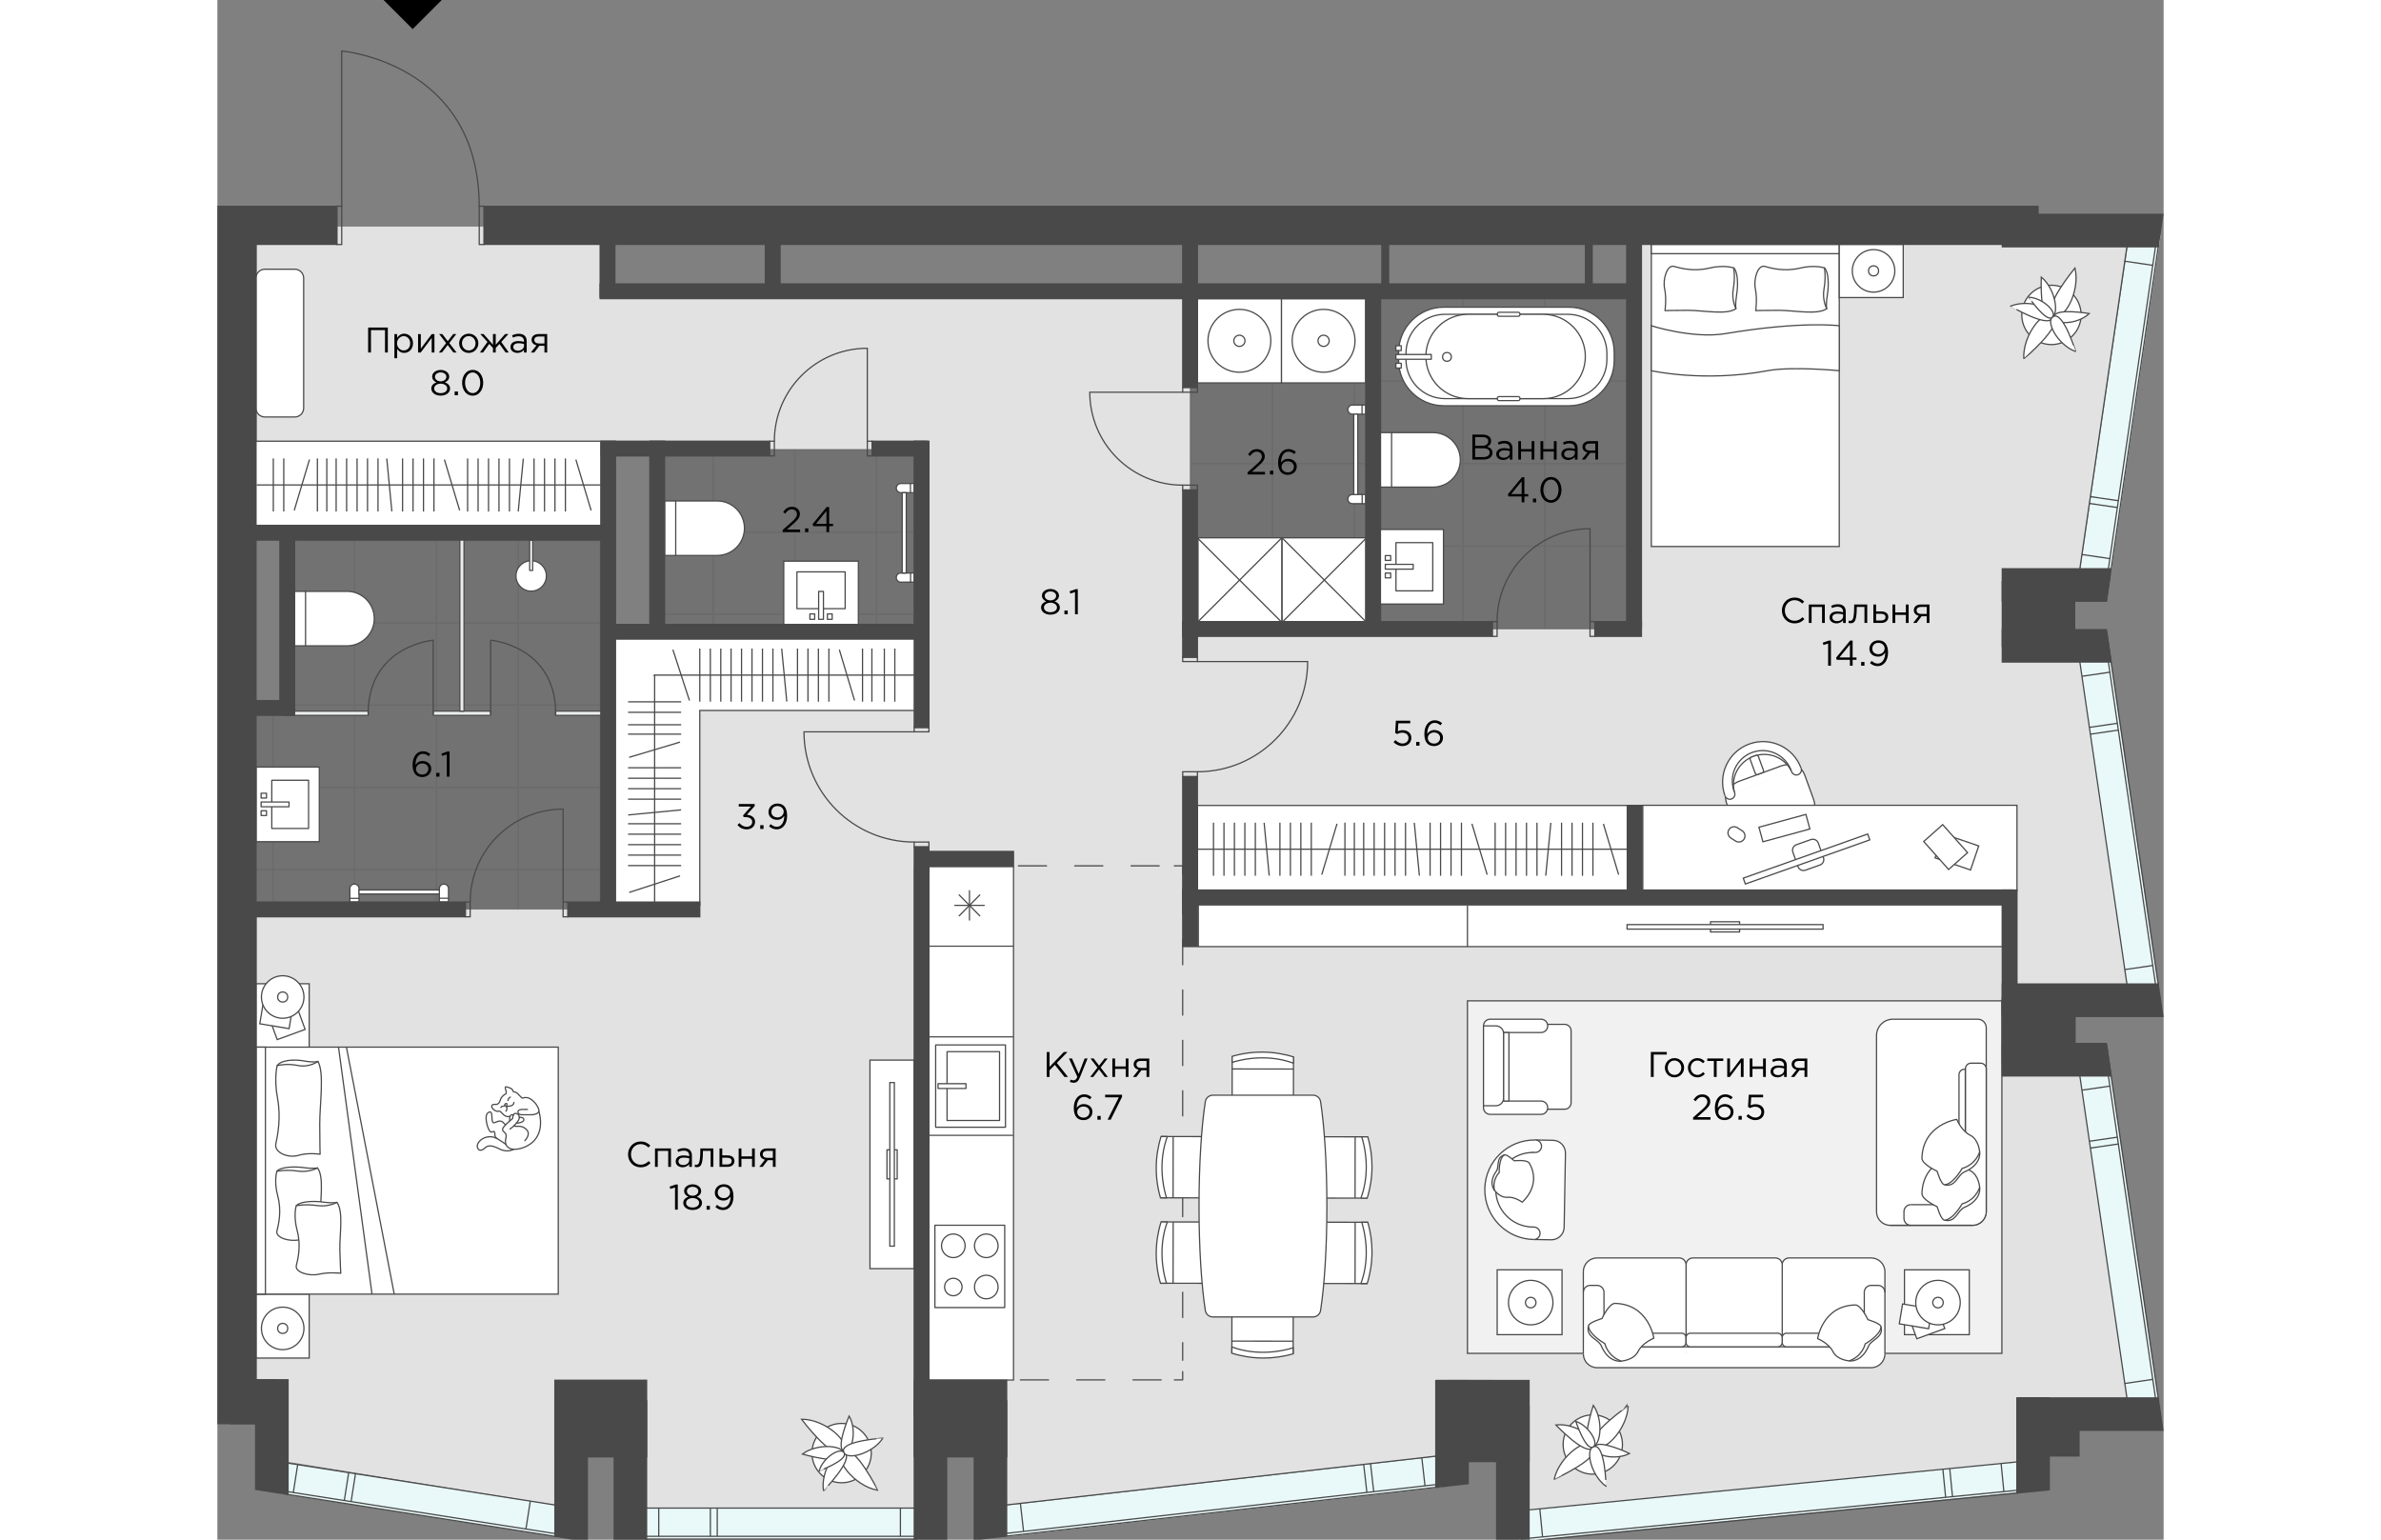 <?xml version="1.0" encoding="utf-8"?>
<!-- Generator: Adobe Illustrator 27.1.1, SVG Export Plug-In . SVG Version: 6.00 Build 0)  -->
<svg version="1.1" xmlns="http://www.w3.org/2000/svg" xmlns:xlink="http://www.w3.org/1999/xlink" x="0px" y="0px"
	 viewBox="0 0 393.204 311.067" style="enable-background:new 0 0 393.204 311.067;" xml:space="preserve" width="883" height="571">
<rect x="0" y="0" width="393.204" height="311.067" fill="#808080" stroke="none"/>
<style type="text/css">
	.st0{opacity:0.26;fill:#494949;enable-background:new    ;}
	.st1{fill:#E2E2E2;}
	.st2{opacity:0.17;}
	.st3{fill:none;stroke:#494949;stroke-width:0.25;stroke-miterlimit:10;}
	.st4{fill:#F1F1F1;stroke:#494949;stroke-width:0.25;stroke-miterlimit:10;}
	.st5{fill:#FFFFFF;}
	.st6{fill:#FFFFFF;stroke:#494949;stroke-width:0.25;stroke-miterlimit:10;}
	.st7{fill:#FFFFFF;stroke:#494949;stroke-width:0.25;stroke-linecap:round;stroke-linejoin:round;}
	.st8{fill:none;stroke:#494949;stroke-width:0.25;stroke-linecap:round;stroke-linejoin:round;}
	.st9{fill:#ECEEEE;stroke:#494949;stroke-width:0.25;stroke-linecap:round;stroke-linejoin:round;}
	
		.st10{fill:none;stroke:#494949;stroke-width:0.25;stroke-linecap:round;stroke-linejoin:round;stroke-dasharray:0,0,5.09,5.09;}
	
		.st11{fill:none;stroke:#494949;stroke-width:0.25;stroke-linecap:round;stroke-linejoin:round;stroke-dasharray:0,0,5.69,5.69;}
	.st12{fill:#E9F8F8;}
	.st13{fill:#494949;}
</style>
<g id="заливки">
	<rect x="196.474" y="59.105" class="st0" width="90.07" height="68.025"/>
	<polygon class="st0" points="57.199,183.734 78.818,183.734 78.948,107.919 14.069,107.919 
		14.069,143.679 7.796,143.679 7.796,183.734 	"/>
	<rect x="88.489" y="90.739" class="st0" width="53.781" height="36.98"/>
	<polygon class="st1" points="385.9,199.559 376.261,133.749 375.437,127.078 375.437,121.588 
		376.309,114.819 385.795,49.499 385.985,49.099 286.544,49.099 286.544,127.129 
		196.474,127.129 196.474,59.105 78.818,59.105 78.818,45.779 7.937,45.779 
		7.937,107.919 78.948,107.919 78.948,90.739 142.269,90.739 142.269,127.719 
		78.818,127.719 78.818,183.734 7.937,183.734 7.937,278.769 8.429,278.769 
		14.258,278.769 14.328,295.359 68.426,304.096 69.109,304.009 69.109,279.661 
		85.68,279.661 85.68,304.687 142.689,304.687 142.689,281.495 158.457,281.495 
		158.457,304.158 246.499,294.16 246.499,279.184 264.029,279.184 264.029,305.141 
		363.699,295.379 363.699,282.697 385.829,282.697 376.261,217.434 375.719,214.699 
		374.247,214.699 374.247,199.559 	"/>
	<g class="st2">
		<g>
			<rect x="235.109" y="60.313" class="st3" width="16.531" height="16.658"/>
			<rect x="251.64" y="60.313" class="st3" width="16.531" height="16.658"/>
			<rect x="268.171" y="60.313" class="st3" width="16.531" height="16.658"/>
		</g>
		<g>
			<rect x="235.109" y="76.983" class="st3" width="16.531" height="16.658"/>
			<rect x="251.64" y="76.983" class="st3" width="16.531" height="16.658"/>
			<rect x="268.171" y="76.983" class="st3" width="16.531" height="16.658"/>
		</g>
		<g>
			<rect x="235.109" y="93.654" class="st3" width="16.531" height="16.658"/>
			<rect x="251.64" y="93.654" class="st3" width="16.531" height="16.658"/>
			<rect x="268.171" y="93.654" class="st3" width="16.531" height="16.658"/>
		</g>
		<g>
			<rect x="235.109" y="110.324" class="st3" width="16.531" height="16.658"/>
			<rect x="251.64" y="110.324" class="st3" width="16.531" height="16.658"/>
			<rect x="268.171" y="110.324" class="st3" width="16.531" height="16.658"/>
		</g>
	</g>
	<g class="st2">
		<g>
			<rect x="196.607" y="60.313" class="st3" width="16.531" height="16.658"/>
			<rect x="213.138" y="60.313" class="st3" width="16.531" height="16.658"/>
			<rect x="229.669" y="60.313" class="st3" width="2.354" height="16.658"/>
		</g>
		<g>
			<rect x="196.607" y="76.983" class="st3" width="16.531" height="16.658"/>
			<rect x="213.138" y="76.983" class="st3" width="16.531" height="16.658"/>
			<rect x="229.669" y="76.983" class="st3" width="2.354" height="16.658"/>
		</g>
		<g>
			<rect x="196.607" y="93.654" class="st3" width="16.531" height="16.658"/>
			<rect x="213.138" y="93.654" class="st3" width="16.531" height="16.658"/>
			<rect x="229.669" y="93.654" class="st3" width="2.354" height="16.658"/>
		</g>
		<g>
			<rect x="196.607" y="110.324" class="st3" width="16.531" height="15.269"/>
			<rect x="213.138" y="110.324" class="st3" width="16.531" height="15.269"/>
			<rect x="229.669" y="110.324" class="st3" width="2.354" height="15.269"/>
		</g>
	</g>
	<g class="st2">
		<g>
			<rect x="27.742" y="109.204" class="st3" width="16.531" height="16.619"/>
			<rect x="15.53" y="109.204" class="st3" width="12.23" height="16.619"/>
			<rect x="44.273" y="109.204" class="st3" width="16.531" height="16.619"/>
			<rect x="60.804" y="109.204" class="st3" width="16.531" height="16.619"/>
		</g>
		<g>
			<rect x="27.742" y="125.835" class="st3" width="16.531" height="16.619"/>
			<rect x="15.53" y="125.835" class="st3" width="12.23" height="16.619"/>
			<rect x="44.273" y="125.835" class="st3" width="16.531" height="16.619"/>
			<rect x="60.804" y="125.835" class="st3" width="16.531" height="16.619"/>
		</g>
		<g>
			<rect x="27.742" y="142.466" class="st3" width="16.531" height="16.619"/>
			<rect x="11.229" y="142.466" class="st3" width="16.531" height="16.619"/>
			<rect x="7.796" y="142.466" class="st3" width="3.45" height="16.619"/>
			<rect x="44.273" y="142.466" class="st3" width="16.531" height="16.619"/>
			<rect x="60.804" y="142.466" class="st3" width="16.531" height="16.619"/>
		</g>
		<g>
			<rect x="27.742" y="159.096" class="st3" width="16.531" height="16.619"/>
			<rect x="11.229" y="159.096" class="st3" width="16.531" height="16.619"/>
			<rect x="7.796" y="159.096" class="st3" width="3.45" height="16.619"/>
			<rect x="44.273" y="159.096" class="st3" width="16.531" height="16.619"/>
			<rect x="60.804" y="159.096" class="st3" width="16.531" height="16.619"/>
		</g>
		<g>
			<rect x="27.742" y="175.662" class="st3" width="16.531" height="8.014"/>
			<rect x="11.229" y="175.662" class="st3" width="16.531" height="8.014"/>
			<rect x="7.796" y="175.662" class="st3" width="3.45" height="8.014"/>
			<rect x="44.273" y="175.662" class="st3" width="16.531" height="8.014"/>
			<rect x="60.804" y="175.662" class="st3" width="16.531" height="8.014"/>
		</g>
	</g>
	<g class="st2">
		<g>
			<rect x="116.646" y="90.885" class="st3" width="16.531" height="16.619"/>
			<rect x="100.132" y="90.885" class="st3" width="16.531" height="16.619"/>
			<rect x="90.149" y="90.885" class="st3" width="10.001" height="16.619"/>
			<rect x="133.177" y="90.885" class="st3" width="7.605" height="16.619"/>
		</g>
		<g>
			<rect x="116.646" y="107.516" class="st3" width="16.531" height="16.619"/>
			<rect x="100.132" y="107.516" class="st3" width="16.531" height="16.619"/>
			<rect x="90.149" y="107.516" class="st3" width="10.001" height="16.619"/>
			<rect x="133.177" y="107.516" class="st3" width="7.605" height="16.619"/>
		</g>
		<g>
			<rect x="116.646" y="124.037" class="st3" width="16.531" height="2.116"/>
			<rect x="100.132" y="124.037" class="st3" width="16.531" height="2.116"/>
			<rect x="90.149" y="124.037" class="st3" width="10.001" height="2.116"/>
			<rect x="133.177" y="124.037" class="st3" width="7.605" height="2.116"/>
		</g>
	</g>
</g>
<g id="мебель">
	<rect x="252.553" y="202.207" class="st4" width="107.973" height="71.22"/>
	<rect x="80.192" y="128.866" class="st5" width="17.269" height="54.109"/>
	<rect x="89.723" y="129.031" class="st5" width="51.059" height="14.508"/>
	<g>
		<path class="st6" d="M319.85,155.236c0.376,0.396,0.679,0.88,0.874,1.431l1.747,4.791
			c0.766,2.097-0.235,4.388-2.244,5.121l-8.508,3.105
			c-2.003,0.732-4.247-0.376-5.013-2.473l-1.747-4.791
			c-0.195-0.538-0.276-1.089-0.255-1.626"/>
		<path class="st6" d="M304.596,160.807c-1.546-4.24,0.638-8.938,4.879-10.483
			c4.24-1.546,8.938,0.638,10.483,4.879"/>
		<path class="st6" d="M319.964,155.203c0.195,0.531-0.081,1.116-0.612,1.31
			s-1.116-0.081-1.31-0.612l-0.087-0.228c-1.163-3.179-4.677-4.818-7.862-3.656
			c-3.185,1.163-4.818,4.677-3.656,7.862l0.087,0.228
			c0.195,0.531-0.081,1.116-0.612,1.31c-0.531,0.195-1.116-0.081-1.31-0.612"/>
		<path class="st3" d="M306.457,159.934c-0.719-2.99,0.961-6.061,3.918-7.137
			s6.169,0.202,7.573,2.876"/>
		<path class="st6" d="M306.128,158.63c0.363-0.329,0.793-0.598,1.277-0.773l8.508-3.105
			c0.491-0.181,0.988-0.249,1.478-0.235"/>
		<path class="st6" d="M309.91,152.963l0.941-0.343c0.199-0.073,0.419,0.03,0.491,0.229
			l1.016,2.784c0.073,0.199-0.03,0.419-0.229,0.491l-0.941,0.343
			c-0.199,0.073-0.419-0.03-0.491-0.229l-1.016-2.784
			C309.609,153.256,309.711,153.036,309.91,152.963z"/>
	</g>
	<rect x="287.979" y="162.697" class="st6" width="75.599" height="17.228"/>
	<g>
		<path class="st3" d="M319.338,175.091l-1.038-2.926c-0.217-0.612,0.103-1.284,0.715-1.501
			l2.926-1.038c0.612-0.217,1.284,0.103,1.501,0.715l1.038,2.926
			c0.217,0.612-0.103,1.284-0.715,1.501l-2.926,1.038
			C320.227,176.023,319.555,175.703,319.338,175.091z"/>
		
			<rect x="307.917" y="172.907" transform="matrix(0.942 -0.334 0.334 0.942 -39.53 117.381)" class="st6" width="26.685" height="1.257"/>
	</g>
	
		<rect x="311.598" y="165.793" transform="matrix(0.965 -0.263 0.263 0.965 -32.851 89.084)" class="st6" width="9.831" height="3.051"/>
	<path class="st6" d="M305.385,167.606l0.007-0.011c0.365-0.569,1.121-0.734,1.69-0.37
		l0.979,0.627c0.569,0.365,0.734,1.121,0.37,1.69l-0.007,0.011
		c-0.365,0.569-1.121,0.734-1.69,0.37l-0.979-0.627
		C305.186,168.931,305.021,168.174,305.385,167.606z"/>
	<g>
		
			<rect x="348.637" y="168.407" transform="matrix(0.323 -0.947 0.947 0.323 74.937 449.084)" class="st3" width="5.127" height="7.567"/>
		
			<rect x="346.545" y="167.319" transform="matrix(0.747 -0.665 0.665 0.747 -25.402 275.48)" class="st6" width="5.127" height="7.567"/>
	</g>
	<g>
		<rect x="7.809" y="154.98" class="st7" width="12.781" height="15.073"/>
		<rect x="10.994" y="157.641" class="st7" width="7.432" height="9.744"/>
		<rect x="8.837" y="162.029" class="st7" width="5.638" height="0.968"/>
		<rect x="8.837" y="163.797" class="st7" width="1.089" height="0.968"/>
		<rect x="8.837" y="160.262" class="st7" width="1.089" height="0.968"/>
	</g>
	<g>
		<rect x="114.427" y="113.374" class="st7" width="15.073" height="12.781"/>
		<rect x="117.088" y="115.538" class="st7" width="9.744" height="7.432"/>
		<rect x="121.477" y="119.49" class="st7" width="0.968" height="5.638"/>
		<rect x="123.244" y="124.039" class="st7" width="0.968" height="1.089"/>
		<rect x="119.709" y="124.039" class="st7" width="0.968" height="1.089"/>
	</g>
	<g>
		<rect x="234.928" y="106.968" class="st7" width="12.781" height="15.073"/>
		<rect x="238.114" y="109.629" class="st7" width="7.432" height="9.744"/>
		<rect x="235.957" y="114.017" class="st7" width="5.638" height="0.968"/>
		<rect x="235.957" y="115.785" class="st7" width="1.089" height="0.968"/>
		<rect x="235.957" y="112.25" class="st7" width="1.089" height="0.968"/>
	</g>
	<g>
		<path class="st7" d="M26.195,130.483c3.037,0,5.504-2.466,5.504-5.504
			s-2.466-5.504-5.504-5.504H15.564v11.007H26.195z"/>
		<line class="st8" x1="17.815" y1="119.476" x2="17.815" y2="130.483"/>
	</g>
	<g>
		<path class="st7" d="M245.607,98.413c3.037,0,5.504-2.466,5.504-5.504
			c0-3.037-2.466-5.504-5.504-5.504h-10.631v11.007H245.607z"/>
		<line class="st8" x1="237.227" y1="87.406" x2="237.227" y2="98.413"/>
	</g>
	<g>
		<path class="st7" d="M100.982,112.221c3.037,0,5.504-2.466,5.504-5.504
			c0-3.037-2.466-5.504-5.504-5.504H90.351v11.007H100.982z"/>
		<line class="st8" x1="92.602" y1="101.213" x2="92.602" y2="112.221"/>
	</g>
	<g>
		<circle class="st7" cx="63.399" cy="116.36" r="3.071"/>
		<rect x="63.096" y="109.149" class="st7" width="0.598" height="6.102"/>
	</g>
	<g>
		<path class="st7" d="M273.064,81.975h-25.274c-5.047,0-9.139-4.092-9.139-9.139v-1.633
			c0-5.047,4.092-9.139,9.139-9.139h25.274c5.047,0,9.139,4.092,9.139,9.139v1.633
			C282.204,77.883,278.112,81.975,273.064,81.975z"/>
		<path class="st7" d="M272.843,80.537h-24.824c-4.353,0-7.883-3.529-7.883-7.883v-1.27
			c0-4.353,3.529-7.883,7.883-7.883h24.824c4.353,0,7.883,3.529,7.883,7.883v1.27
			C280.725,77.008,277.196,80.537,272.843,80.537z"/>
		<path class="st7" d="M267.856,80.537h-15.187c-4.702,0-8.514-3.812-8.514-8.514v-0.007
			c0-4.702,3.812-8.514,8.514-8.514h15.187c4.702,0,8.514,3.812,8.514,8.514v0.007
			C276.371,76.725,272.559,80.537,267.856,80.537z"/>
		<g>
			<rect x="238.093" y="71.62" class="st7" width="7.157" height="0.968"/>
			<rect x="238.093" y="73.394" class="st7" width="1.089" height="0.968"/>
			<rect x="238.093" y="69.852" class="st7" width="1.089" height="0.968"/>
		</g>
		<circle class="st7" cx="248.415" cy="72.103" r="0.887"/>
		<path class="st6" d="M258.589,80.611V80.45c0-0.178,0.144-0.323,0.323-0.323h3.918
			c0.178,0,0.323,0.144,0.323,0.323v0.161c0,0.178-0.144,0.323-0.323,0.323h-3.918
			C258.734,80.933,258.589,80.789,258.589,80.611z"/>
		<path class="st6" d="M258.589,63.576v-0.161c0-0.178,0.144-0.323,0.323-0.323h3.918
			c0.178,0,0.323,0.144,0.323,0.323v0.161c0,0.178-0.144,0.323-0.323,0.323h-3.918
			C258.734,63.898,258.589,63.754,258.589,63.576z"/>
	</g>
	<g>
		<rect x="197.976" y="60.349" class="st7" width="17.01" height="17.01"/>
		<g>
			<circle class="st7" cx="206.481" cy="68.854" r="6.349"/>
			<circle class="st7" cx="206.481" cy="68.854" r="1.131"/>
		</g>
	</g>
	<g>
		<rect x="214.986" y="60.349" class="st7" width="17.01" height="17.01"/>
		<g>
			<circle class="st7" cx="223.491" cy="68.854" r="6.349"/>
			<circle class="st7" cx="223.491" cy="68.854" r="1.131"/>
		</g>
	</g>
	<g>
		<rect x="13.257" y="143.679" class="st9" width="17.21" height="0.84"/>
		<rect x="43.615" y="143.679" class="st9" width="11.584" height="0.84"/>
		<rect x="48.988" y="108.673" class="st9" width="0.84" height="35.008"/>
		<rect x="68.334" y="143.679" class="st9" width="9.679" height="0.84"/>
		<path class="st8" d="M43.606,144.217v-14.878c0,0-13.144,1.109-13.144,14.878"/>
		<path class="st8" d="M55.21,144.217v-14.878c0,0,13.144,1.109,13.144,14.878"/>
	</g>
	<g>
		<rect x="131.845" y="214.176" class="st6" width="8.938" height="42.134"/>
		<g>
			<rect x="135.285" y="232.307" class="st6" width="2.056" height="5.867"/>
			<rect x="135.856" y="218.719" class="st6" width="0.914" height="33.049"/>
		</g>
	</g>
	<rect x="198.178" y="182.782" class="st6" width="162.46" height="8.469"/>
	<g>
		<rect x="301.666" y="186.229" class="st6" width="5.867" height="2.056"/>
		<rect x="284.806" y="186.8" class="st6" width="39.592" height="0.914"/>
	</g>
	<g>
		<circle class="st6" cx="126.116" cy="293.576" r="5.994"/>
		<path class="st6" d="M126.23,293.327c2.05-1.646-3.279-6.606-8.205-6.592
			C118.025,286.735,124.181,294.973,126.23,293.327z"/>
		<path class="st6" d="M126.526,293.159c-2.312,1.263,2.056,7.076,6.908,7.936
			C133.434,301.095,128.838,291.896,126.526,293.159z"/>
		<path class="st6" d="M126.573,294.046c0.517-2.029-5.248-2.634-8.373-0.269
			C118.2,293.777,126.056,296.075,126.573,294.046z"/>
		<path class="st6" d="M126.546,293.132c1.66,0.645,2.762-4.16,1.089-7.036
			C127.635,286.096,124.886,292.494,126.546,293.132z"/>
		<path class="st6" d="M126.822,293.589c-1.62-1.472-5.013,3.548-4.368,7.594
			C122.454,301.183,128.441,295.061,126.822,293.589z"/>
		<path class="st6" d="M126.486,293.152c0.202,2.083,5.826,0.692,7.963-2.594
			C134.449,290.558,126.277,291.069,126.486,293.152z"/>
		<path class="st6" d="M126.66,293.602c-0.605-1.431-4.287,0.786-5.087,3.588
			C121.573,297.191,127.265,295.04,126.66,293.602z"/>
	</g>
	<g>
		<circle class="st6" cx="277.879" cy="291.847" r="5.994"/>
		<path class="st6" d="M278.123,291.97c1.565,2.112,6.729-3.019,6.907-7.942
			C285.03,284.029,276.558,289.858,278.123,291.97z"/>
		<path class="st6" d="M278.279,292.272c-1.172-2.359-7.151,1.779-8.2,6.593
			C270.08,298.866,279.452,294.632,278.279,292.272z"/>
		<path class="st6" d="M277.391,292.285c2.008,0.596,2.837-5.142,0.595-8.356
			C277.986,283.929,275.384,291.689,277.391,292.285z"/>
		<path class="st6" d="M278.306,292.294c-0.709,1.633,4.049,2.922,6.988,1.362
			C285.294,293.656,279.008,290.66,278.306,292.294z"/>
		<path class="st6" d="M277.838,292.551c1.534-1.561-3.35-5.148-7.417-4.661
			C270.421,287.89,276.304,294.112,277.838,292.551z"/>
		<path class="st6" d="M278.288,292.232c-2.089,0.12-0.919,5.795,2.281,8.058
			C280.569,300.291,280.378,292.105,278.288,292.232z"/>
		<path class="st6" d="M277.831,292.389c1.454-0.549-0.618-4.315-3.387-5.223
			C274.444,287.166,276.37,292.938,277.831,292.389z"/>
	</g>
	<polyline class="st3" points="140.782,143.539 97.462,143.539 97.462,182.975 	"/>
	<g>
		<line class="st3" x1="82.976" y1="146.426" x2="93.701" y2="146.426"/>
		<line class="st3" x1="82.976" y1="148.321" x2="93.701" y2="148.321"/>
		<line class="st3" x1="82.976" y1="155.115" x2="93.701" y2="155.115"/>
		<line class="st3" x1="82.976" y1="157.232" x2="93.701" y2="157.232"/>
		<line class="st3" x1="82.976" y1="159.342" x2="93.701" y2="159.342"/>
		<line class="st3" x1="82.976" y1="161.459" x2="93.701" y2="161.459"/>
		<line class="st3" x1="82.976" y1="141.794" x2="93.701" y2="141.794"/>
		<line class="st3" x1="82.976" y1="143.911" x2="93.701" y2="143.911"/>
		<line class="st3" x1="82.976" y1="166.425" x2="93.701" y2="166.425"/>
		<line class="st3" x1="82.976" y1="168.535" x2="93.701" y2="168.535"/>
		<line class="st3" x1="82.976" y1="170.652" x2="93.701" y2="170.652"/>
		<line class="st3" x1="82.976" y1="172.762" x2="93.701" y2="172.762"/>
		<line class="st3" x1="82.976" y1="174.879" x2="93.701" y2="174.879"/>
		<line class="st3" x1="82.996" y1="164.651" x2="93.674" y2="163.623"/>
		<line class="st3" x1="83.198" y1="153.005" x2="93.473" y2="149.927"/>
		<line class="st3" x1="83.198" y1="180.299" x2="93.473" y2="176.956"/>
	</g>
	<polyline class="st3" points="141.729,136.396 88.335,136.396 88.339,136.393 88.339,182.975 	"/>
	<g>
		<line class="st3" x1="132.235" y1="131.034" x2="132.235" y2="141.759"/>
		<line class="st3" x1="130.34" y1="131.034" x2="130.34" y2="141.759"/>
		<line class="st3" x1="123.546" y1="131.034" x2="123.546" y2="141.759"/>
		<line class="st3" x1="121.429" y1="131.034" x2="121.429" y2="141.759"/>
		<line class="st3" x1="119.319" y1="131.034" x2="119.319" y2="141.759"/>
		<line class="st3" x1="117.202" y1="131.034" x2="117.202" y2="141.759"/>
		<line class="st3" x1="136.866" y1="131.034" x2="136.866" y2="141.759"/>
		<line class="st3" x1="134.749" y1="131.034" x2="134.749" y2="141.759"/>
		<line class="st3" x1="112.236" y1="131.034" x2="112.236" y2="141.759"/>
		<line class="st3" x1="110.126" y1="131.034" x2="110.126" y2="141.759"/>
		<line class="st3" x1="108.009" y1="131.034" x2="108.009" y2="141.759"/>
		<line class="st3" x1="105.899" y1="131.034" x2="105.899" y2="141.759"/>
		<line class="st3" x1="101.705" y1="131.034" x2="101.705" y2="141.759"/>
		<line class="st3" x1="99.594" y1="131.034" x2="99.594" y2="141.759"/>
		<line class="st3" x1="97.462" y1="131.034" x2="97.462" y2="141.759"/>
		<line class="st3" x1="103.782" y1="131.034" x2="103.782" y2="141.759"/>
		<line class="st3" x1="114.01" y1="131.054" x2="115.038" y2="141.732"/>
		<line class="st3" x1="125.656" y1="131.255" x2="128.733" y2="141.53"/>
		<line class="st3" x1="92.029" y1="131.255" x2="95.373" y2="141.53"/>
	</g>
	<g>
		<path class="st6" d="M265.933,250.421c-5.549-0.099-9.974-4.677-9.875-10.226
			c0.099-5.549,4.677-9.974,10.226-9.875"/>
		<path class="st6" d="M265.754,247.9c-3.749-0.494-6.526-3.779-6.46-7.648
			c0.067-3.869,2.957-6.98,6.64-7.419"/>
		<path class="st6" d="M266.284,230.32l3.543,0.059c1.418,0.021,2.547,1.196,2.526,2.614
			l-0.262,14.961c-0.021,1.418-1.196,2.547-2.614,2.526l-3.543-0.059"/>
		<path class="st6" d="M266.284,230.32c0.694,0.013,1.245,0.587,1.238,1.283
			c-0.007,0.696-0.587,1.245-1.283,1.238l-0.298-0.007
			c-4.161-0.072-7.59,3.244-7.662,7.405c-0.072,4.161,3.244,7.59,7.405,7.662
			l0.298,0.007c0.694,0.013,1.245,0.587,1.238,1.283s-0.587,1.245-1.283,1.238"/>
		<g>
			<path class="st7" d="M257.996,240.453c0,0,1.101,1.572,2.605,1.436
				s3.016,0.993,3.016,0.993s4.029-3.364,1.445-7.858
				c-0.474-0.824-3.049-0.5-3.049-0.5s-1.616-1.479-2.069-1.16
				c-1.082,0.771-0.972,3.538-0.972,3.538s-1.425,1.324-0.969,3.553
				L257.996,240.453z"/>
			<path class="st8" d="M257.996,240.453c0,0-1.299-1.439,0.398-3.832
				c0.658-0.925-0.121-2.728,1.541-3.253"/>
		</g>
	</g>
	<g>
		<path class="st5" d="M296.722,256.818l0,16.834c0,1.473-1.194,2.668-2.668,2.668
			h-15.422c-1.473,0-2.668-1.194-2.668-2.668v-16.834
			c0-1.473,1.194-2.668,2.668-2.668h15.422
			C295.527,254.15,296.722,255.344,296.722,256.818z"/>
		<path class="st5" d="M316.136,255.675v19.118c0,0.842-0.64,1.525-1.429,1.525h-16.584
			c-0.789,0-1.429-0.683-1.429-1.525l-0-19.118c0-0.842,0.64-1.525,1.429-1.525
			h16.584C315.496,254.15,316.136,254.833,316.136,255.675z"/>
		<path class="st5" d="M336.914,256.697v17.076c0,1.407-1.14,2.547-2.547,2.547H318.407
			c-1.407,0-2.547-1.14-2.547-2.547v-17.076c0-1.407,1.14-2.547,2.547-2.547h15.96
			C335.774,254.15,336.914,255.29,336.914,256.697z"/>
		<polyline class="st6" points="280.137,271.225 280.137,263.188 280.137,261.065 		"/>
		<line class="st3" x1="331.289" y1="272.106" x2="281.024" y2="272.106"/>
		<polyline class="st6" points="332.727,261.065 332.727,263.202 332.727,269.404 332.727,270.943 
					"/>
		<path class="st6" d="M336.894,261.091c0-0.773-0.625-1.398-1.398-1.398h-1.378
			c-0.773,0-1.398,0.625-1.398,1.398"/>
		<line class="st3" x1="296.722" y1="269.357" x2="296.722" y2="255.527"/>
		<path class="st6" d="M280.137,261.091c-0-0.773-0.625-1.398-1.398-1.398h-1.378
			c-0.773,0-1.398,0.625-1.398,1.398"/>
		<path class="st6" d="M336.894,256.925c0-1.532-1.243-2.775-2.775-2.775h-16.585
			c-0.773,0-1.398,0.625-1.398,1.398"/>
		<path class="st6" d="M296.722,255.547c0-0.773,0.625-1.398,1.398-1.398l16.632-0
			c0.773,0,1.398,0.625,1.398,1.398l0,14.408"/>
		<path class="st6" d="M296.722,269.955l-0-14.408c0-0.773-0.625-1.398-1.398-1.398
			h-16.585c-1.532,0-2.775,1.243-2.775,2.775"/>
		<line class="st3" x1="275.97" y1="256.898" x2="275.97" y2="273.53"/>
		<path class="st6" d="M336.894,273.544c0,1.532-1.243,2.775-2.775,2.775H278.746
			c-1.532,0-2.775-1.243-2.775-2.775"/>
		<line class="st3" x1="336.894" y1="273.53" x2="336.894" y2="256.898"/>
		<path class="st6" d="M331.84,272.106h-14.811c-0.49,0-0.887-0.397-0.887-0.887v-0.974
			c0-0.49,0.397-0.887,0.887-0.887h14.811c0.49,0,0.887,0.397,0.887,0.887v0.974
			C332.727,271.708,332.33,272.106,331.84,272.106z"/>
		<path class="st6" d="M295.828,272.106h-14.811c-0.49,0-0.887-0.397-0.887-0.887v-0.974
			c0-0.49,0.397-0.887,0.887-0.887h14.811c0.49,0,0.887,0.397,0.887,0.887
			l0,0.974C296.715,271.708,296.318,272.106,295.828,272.106z"/>
		<path class="st6" d="M315.249,272.106h-17.647c-0.49,0-0.887-0.397-0.887-0.887
			l-0-0.974c0-0.49,0.397-0.887,0.887-0.887l17.647-0
			c0.49,0,0.887,0.397,0.887,0.887v0.974
			C316.136,271.708,315.739,272.106,315.249,272.106z"/>
		<g>
			<path class="st7" d="M329.697,274.941c0,0,2.433,0.444,3.904-2.997
				c0.564-1.331,3.044-1.693,2.5-3.851"/>
			<path class="st7" d="M329.697,274.941c0,0-2.446-0.141-3.3-1.868
				c-0.853-1.727-3.091-2.614-3.091-2.614s0.961-6.626,7.573-6.814
				c1.216-0.034,2.58,2.977,2.58,2.977s2.695,0.766,2.641,1.478
				c-0.114,1.687-3.192,3.414-3.192,3.414S332.425,273.954,329.697,274.941
				L329.697,274.941z"/>
		</g>
		<g>
			<path class="st7" d="M283.611,274.988c0,0-2.513,0.464-4.025-3.091
				c-0.585-1.371-3.138-1.747-2.58-3.972"/>
			<path class="st7" d="M283.611,274.988c0,0,2.527-0.148,3.407-1.929
				c0.88-1.781,3.192-2.695,3.192-2.695s-0.988-6.841-7.815-7.036
				c-1.257-0.034-2.661,3.071-2.661,3.071s-2.775,0.793-2.728,1.525
				c0.121,1.74,3.3,3.528,3.3,3.528s0.504,2.513,3.313,3.535H283.611z"/>
		</g>
	</g>
	<g>
		<path class="st6" d="M337.975,247.56c-1.533,0-2.775-1.243-2.775-2.775v-35.552
			c0-1.831,1.484-3.315,3.315-3.315h17.132c0.951,0,1.722,0.771,1.722,1.722v37.121
			c0,1.546-1.253,2.799-2.799,2.799H337.975z"/>
		<polyline class="st6" points="352.275,243.387 344.238,243.387 342.114,243.387 		"/>
		<path class="st6" d="M353.155,242.5v-26.551c0-0.636,0.516-1.152,1.152-1.152h1.909
			c0.636,0,1.152,0.516,1.152,1.152v28.829c0,1.532-1.243,2.775-2.775,2.775"/>
		<path class="st6" d="M342.141,243.387c-0.773,0-1.398,0.625-1.398,1.398v1.378
			c0,0.773,0.625,1.398,1.398,1.398"/>
		<line class="st3" x1="337.948" y1="247.553" x2="354.58" y2="247.553"/>
		<path class="st6" d="M353.135,216.023v27.23h-1.272v-26.124
			c0-0.611,0.495-1.106,1.106-1.106H353.135z"/>
		<g>
			<path class="st7" d="M356.038,239.912c0,0,0.464,2.513-3.091,4.025
				c-1.371,0.585-1.747,3.138-3.972,2.58"/>
			<path class="st7" d="M356.038,239.912c0,0-0.148-2.527-1.929-3.407
				c-1.781-0.88-2.695-3.192-2.695-3.192s-6.841,0.988-7.036,7.815
				c-0.034,1.257,3.071,2.661,3.071,2.661s0.793,2.775,1.525,2.728
				c1.74-0.121,3.528-3.3,3.528-3.3s2.513-0.504,3.535-3.313V239.912z"/>
		</g>
		<g>
			<path class="st7" d="M356.038,232.751c0,0,0.464,2.513-3.091,4.025
				c-1.371,0.585-1.747,3.138-3.972,2.58"/>
			<path class="st7" d="M356.038,232.751c0,0-0.148-2.527-1.929-3.407
				c-1.781-0.88-2.695-3.192-2.695-3.192s-6.841,0.988-7.036,7.815
				c-0.034,1.257,3.071,2.661,3.071,2.661s0.793,2.775,1.525,2.728
				c1.74-0.121,3.528-3.3,3.528-3.3s2.513-0.504,3.535-3.313V232.751z"/>
		</g>
	</g>
	<g>
		<circle class="st6" cx="370.542" cy="63.623" r="5.994"/>
		<path class="st6" d="M370.811,63.675c2.082,1.605,5.65-4.74,4.48-9.524
			C375.291,54.151,368.729,62.07,370.811,63.675z"/>
		<path class="st6" d="M371.045,63.93c-1.771-1.95-6.395,3.661-6.091,8.58
			C364.954,72.509,372.816,65.88,371.045,63.93z"/>
		<path class="st6" d="M370.194,64.184c2.094,0.026,1.327-5.72-1.706-8.202
			C368.488,55.982,368.1,64.158,370.194,64.184z"/>
		<path class="st6" d="M371.076,63.943c-0.237,1.765,4.692,1.707,7.095-0.595
			C378.171,63.348,371.307,62.18,371.076,63.943z"/>
		<path class="st6" d="M370.697,64.318c1.05-1.92-4.627-4.039-8.407-2.461
			C362.289,61.857,369.647,66.238,370.697,64.318z"/>
		<path class="st6" d="M371.042,63.889c-1.977,0.685,0.696,5.826,4.392,7.131
			C375.435,71.02,373.018,63.197,371.042,63.889z"/>
		<path class="st6" d="M370.644,64.158c1.249-0.924-1.772-3.983-4.683-4.101
			C365.961,60.057,369.388,65.084,370.644,64.158z"/>
	</g>
	<rect x="140.869" y="175.083" class="st7" width="19.979" height="103.735"/>
	<g>
		<polyline class="st8" points="193.342,174.929 195.022,174.929 195.022,176.609 		"/>
		<line class="st10" x1="195.022" y1="179.645" x2="195.022" y2="274.82"/>
		<polyline class="st8" points="195.022,277.111 195.022,278.791 193.342,278.791 		"/>
		<line class="st11" x1="190.677" y1="278.791" x2="160.848" y2="278.791"/>
		<line class="st11" x1="190.276" y1="174.929" x2="160.504" y2="174.929"/>
	</g>
	<g>
		<rect x="145.116" y="211.111" class="st8" width="14.105" height="16.632"/>
		<rect x="147.421" y="212.469" class="st8" width="10.604" height="13.91"/>
		<rect x="145.6" y="218.94" class="st7" width="5.638" height="0.968"/>
	</g>
	<line class="st8" x1="160.679" y1="209.48" x2="142.542" y2="209.48"/>
	<line class="st8" x1="160.679" y1="229.375" x2="142.542" y2="229.375"/>
	<g>
		<rect x="144.961" y="247.543" class="st8" width="14.105" height="16.632"/>
		<g>
			<circle class="st7" cx="155.344" cy="260.022" r="2.386"/>
			<circle class="st7" cx="155.344" cy="251.696" r="2.386"/>
			<circle class="st7" cx="148.684" cy="251.696" r="2.386"/>
			<circle class="st7" cx="148.684" cy="260.022" r="1.767"/>
		</g>
	</g>
	<rect x="198.015" y="162.73" class="st5" width="87.015" height="17.07"/>
	<polyline class="st3" points="198.015,179.679 198.015,162.73 285.031,162.73 	"/>
	<line class="st3" x1="285.031" y1="171.569" x2="197.673" y2="171.569"/>
	<g>
		<line class="st3" x1="229.701" y1="166.207" x2="229.701" y2="176.932"/>
		<line class="st3" x1="227.799" y1="166.207" x2="227.799" y2="176.932"/>
		<line class="st3" x1="221.005" y1="166.207" x2="221.005" y2="176.932"/>
		<line class="st3" x1="218.895" y1="166.207" x2="218.895" y2="176.932"/>
		<line class="st3" x1="216.785" y1="166.207" x2="216.785" y2="176.932"/>
		<line class="st3" x1="214.668" y1="166.207" x2="214.668" y2="176.932"/>
		<line class="st3" x1="209.702" y1="166.207" x2="209.702" y2="176.932"/>
		<line class="st3" x1="207.585" y1="166.207" x2="207.585" y2="176.932"/>
		<line class="st3" x1="205.475" y1="166.207" x2="205.475" y2="176.932"/>
		<line class="st3" x1="203.365" y1="166.207" x2="203.365" y2="176.932"/>
		<line class="st3" x1="201.248" y1="166.207" x2="201.248" y2="176.932"/>
		<line class="st3" x1="211.476" y1="166.234" x2="212.504" y2="176.912"/>
		<line class="st3" x1="223.122" y1="176.71" x2="226.2" y2="166.435"/>
	</g>
	<g>
		<line class="st3" x1="251.345" y1="166.207" x2="251.345" y2="176.932"/>
		<line class="st3" x1="249.235" y1="166.207" x2="249.235" y2="176.932"/>
		<line class="st3" x1="247.125" y1="166.207" x2="247.125" y2="176.932"/>
		<line class="st3" x1="245.008" y1="166.207" x2="245.008" y2="176.932"/>
		<line class="st3" x1="240.042" y1="166.207" x2="240.042" y2="176.932"/>
		<line class="st3" x1="237.925" y1="166.207" x2="237.925" y2="176.932"/>
		<line class="st3" x1="235.815" y1="166.207" x2="235.815" y2="176.932"/>
		<line class="st3" x1="233.705" y1="166.207" x2="233.705" y2="176.932"/>
		<line class="st3" x1="231.589" y1="166.207" x2="231.589" y2="176.932"/>
		<line class="st3" x1="241.816" y1="166.234" x2="242.845" y2="176.912"/>
		<line class="st3" x1="253.462" y1="166.435" x2="256.54" y2="176.71"/>
	</g>
	<g>
		<line class="st3" x1="277.904" y1="166.215" x2="277.904" y2="176.94"/>
		<line class="st3" x1="275.794" y1="166.215" x2="275.794" y2="176.94"/>
		<line class="st3" x1="273.684" y1="166.215" x2="273.684" y2="176.94"/>
		<line class="st3" x1="271.567" y1="166.215" x2="271.567" y2="176.94"/>
		<line class="st3" x1="266.601" y1="166.215" x2="266.601" y2="176.94"/>
		<line class="st3" x1="264.484" y1="166.215" x2="264.484" y2="176.94"/>
		<line class="st3" x1="262.374" y1="166.215" x2="262.374" y2="176.94"/>
		<line class="st3" x1="260.264" y1="166.215" x2="260.264" y2="176.94"/>
		<line class="st3" x1="258.147" y1="166.215" x2="258.147" y2="176.94"/>
		<line class="st3" x1="268.375" y1="176.92" x2="269.404" y2="166.242"/>
		<line class="st3" x1="280.021" y1="166.444" x2="283.099" y2="176.718"/>
	</g>
	<rect x="6.444" y="89.138" class="st5" width="70.994" height="17.07"/>
	<polyline class="st3" points="7.082,106.088 7.082,89.138 77.439,89.138 	"/>
	<line class="st3" x1="77.438" y1="97.978" x2="7.937" y2="97.978"/>
	<g>
		<line class="st3" x1="22.109" y1="92.615" x2="22.109" y2="103.34"/>
		<line class="st3" x1="20.207" y1="92.615" x2="20.207" y2="103.34"/>
		<line class="st3" x1="13.413" y1="92.615" x2="13.413" y2="103.34"/>
		<line class="st3" x1="11.303" y1="92.615" x2="11.303" y2="103.34"/>
		<line class="st3" x1="15.53" y1="103.119" x2="18.607" y2="92.844"/>
	</g>
	<g>
		<line class="st3" x1="43.753" y1="92.615" x2="43.753" y2="103.34"/>
		<line class="st3" x1="41.643" y1="92.615" x2="41.643" y2="103.34"/>
		<line class="st3" x1="39.533" y1="92.615" x2="39.533" y2="103.34"/>
		<line class="st3" x1="37.416" y1="92.615" x2="37.416" y2="103.34"/>
		<line class="st3" x1="32.45" y1="92.615" x2="32.45" y2="103.34"/>
		<line class="st3" x1="30.333" y1="92.615" x2="30.333" y2="103.34"/>
		<line class="st3" x1="28.223" y1="92.615" x2="28.223" y2="103.34"/>
		<line class="st3" x1="26.113" y1="92.615" x2="26.113" y2="103.34"/>
		<line class="st3" x1="23.996" y1="92.615" x2="23.996" y2="103.34"/>
		<line class="st3" x1="34.224" y1="92.642" x2="35.252" y2="103.32"/>
		<line class="st3" x1="45.87" y1="92.844" x2="48.948" y2="103.119"/>
	</g>
	<g>
		<line class="st3" x1="70.312" y1="92.624" x2="70.312" y2="103.349"/>
		<line class="st3" x1="68.202" y1="92.624" x2="68.202" y2="103.349"/>
		<line class="st3" x1="66.092" y1="92.624" x2="66.092" y2="103.349"/>
		<line class="st3" x1="63.975" y1="92.624" x2="63.975" y2="103.349"/>
		<line class="st3" x1="59.009" y1="92.624" x2="59.009" y2="103.349"/>
		<line class="st3" x1="56.892" y1="92.624" x2="56.892" y2="103.349"/>
		<line class="st3" x1="54.782" y1="92.624" x2="54.782" y2="103.349"/>
		<line class="st3" x1="52.672" y1="92.624" x2="52.672" y2="103.349"/>
		<line class="st3" x1="50.555" y1="92.624" x2="50.555" y2="103.349"/>
		<line class="st3" x1="60.783" y1="103.329" x2="61.811" y2="92.65"/>
		<line class="st3" x1="72.429" y1="92.852" x2="75.507" y2="103.127"/>
	</g>
	<g>
		<g>
			<polygon class="st6" points="289.705,49.371 327.673,49.371 327.673,110.415 289.705,110.415 
				289.705,63.832 			"/>
			<rect x="289.705" y="49.371" class="st6" width="37.968" height="1.882"/>
		</g>
		<g>
			<path class="st7" d="M306.799,62.357c0,0-0.947-1.762-0.529-4.053
				c0.418-2.291,0.076-4.174,0.076-4.174s-1.919-0.693-5.015,0.048
				c-3.095,0.74-5.744,0.009-7.069-0.359c-1.325-0.369-2.29,2.498-1.871,4.531
				c0.42,2.033,0.074,4.407,0.074,4.407s1.72-0.062,4.704-0.061
				c2.984,0.001,7.833,0.995,9.629-0.338V62.357z"/>
			<path class="st8" d="M306.799,62.357c0,0-0.194-0.775,0.14-2.825
				c0.34-2.05,0.223-4.689-0.593-5.402"/>
		</g>
		<g>
			<path class="st7" d="M325.13,62.357c0,0-0.947-1.762-0.529-4.053
				c0.418-2.291,0.076-4.174,0.076-4.174s-1.919-0.693-5.014,0.048
				c-3.096,0.74-5.745,0.009-7.069-0.359c-1.325-0.369-2.29,2.498-1.871,4.531
				c0.42,2.033,0.074,4.407,0.074,4.407s1.72-0.062,4.704-0.061
				c2.984,0.001,7.833,0.995,9.629-0.338V62.357z"/>
			<path class="st8" d="M325.13,62.357c0,0-0.194-0.775,0.14-2.825
				c0.34-2.05,0.223-4.689-0.593-5.402"/>
		</g>
		<path class="st6" d="M289.705,65.814c0,0,8.393,2.695,14.986,1.586
			c15.476-2.594,22.982-1.586,22.982-1.586v9.081c0,0-9.576-0.921-14.488,0
			c-12.828,2.406-23.48,0-23.48,0V65.814z"/>
	</g>
	<g>
		<rect x="327.673" y="49.371" class="st6" width="12.923" height="10.745"/>
		<g>
			<circle class="st6" cx="334.601" cy="54.726" r="4.294"/>
			<circle class="st6" cx="334.601" cy="54.726" r="1.015"/>
		</g>
	</g>
	<g>
		<rect x="340.844" y="256.549" class="st6" width="13.1" height="13.1"/>
		<g>
			
				<rect x="342.556" y="265.658" transform="matrix(0.939 -0.343 0.343 0.939 -70.833 134.696)" class="st6" width="6.008" height="4.072"/>
			
				<rect x="341.29" y="262.901" transform="matrix(0.164 -0.986 0.986 0.164 24.609 560.858)" class="st6" width="4.072" height="6.008"/>
		</g>
		<g>
			<circle class="st6" cx="347.619" cy="263.169" r="4.494"/>
			<circle class="st6" cx="347.619" cy="263.169" r="1.062"/>
		</g>
	</g>
	<g>
		<rect x="258.562" y="256.549" class="st6" width="13.1" height="13.1"/>
		<g>
			<circle class="st6" cx="265.337" cy="263.169" r="4.494"/>
			<circle class="st6" cx="265.337" cy="263.169" r="1.062"/>
		</g>
	</g>
	<path class="st7" d="M15.631,84.246H9.595c-0.995,0-1.802-0.807-1.802-1.802V56.193
		c0-0.995,0.807-1.802,1.802-1.802h6.036c0.995,0,1.802,0.807,1.802,1.802v26.251
		C17.433,83.439,16.626,84.246,15.631,84.246z"/>
	<g>
		<path class="st7" d="M140.778,99.539h-2.694c-0.511,0-0.925-0.414-0.925-0.925l0,0
			c0-0.511,0.414-0.925,0.925-0.925h2.694V99.539z"/>
		<path class="st7" d="M140.778,117.619h-2.694c-0.511,0-0.925-0.414-0.925-0.925l0,0
			c0-0.511,0.414-0.925,0.925-0.925h2.694V117.619z"/>
		<rect x="138.355" y="99.539" class="st7" width="0.819" height="16.23"/>
		<line class="st8" x1="140.025" y1="99.539" x2="140.025" y2="97.689"/>
		<line class="st8" x1="140.053" y1="117.619" x2="140.053" y2="115.769"/>
	</g>
	<g>
		<path class="st7" d="M44.844,182.229v-2.694c0-0.511,0.414-0.925,0.925-0.925h0
			c0.511,0,0.925,0.414,0.925,0.925v2.694H44.844z"/>
		<path class="st7" d="M26.764,182.229v-2.694c0-0.511,0.414-0.925,0.925-0.925h0
			c0.511,0,0.925,0.414,0.925,0.925v2.694H26.764z"/>
		
			<rect x="36.319" y="172.101" transform="matrix(-1.836970e-16 1 -1 -1.836970e-16 216.944 143.487)" class="st7" width="0.819" height="16.23"/>
		<line class="st8" x1="44.844" y1="181.477" x2="46.694" y2="181.477"/>
		<line class="st8" x1="26.764" y1="181.505" x2="28.614" y2="181.505"/>
	</g>
	<g>
		<path class="st7" d="M232.006,83.68h-2.694c-0.511,0-0.925-0.414-0.925-0.925l0,0
			c0-0.511,0.414-0.925,0.925-0.925h2.694V83.68z"/>
		<path class="st7" d="M232.006,101.76h-2.694c-0.511,0-0.925-0.414-0.925-0.925l0,0
			c0-0.511,0.414-0.925,0.925-0.925h2.694V101.76z"/>
		<rect x="229.584" y="83.68" class="st7" width="0.819" height="16.23"/>
		<line class="st8" x1="231.254" y1="83.68" x2="231.254" y2="81.83"/>
		<line class="st8" x1="231.282" y1="101.76" x2="231.282" y2="99.91"/>
	</g>
	<g>
		<path class="st7" d="M272.188,224.102h-15.087c-0.721,0-1.306-0.585-1.306-1.306v-14.534
			c0-0.721,0.585-1.306,1.306-1.306h15.087c0.721,0,1.306,0.585,1.306,1.306v14.534
			C273.494,223.517,272.909,224.102,272.188,224.102z"/>
		<path class="st7" d="M257.141,205.917h10.284c0.743,0,1.345,0.602,1.345,1.345l0,0
			c0,0.743-0.602,1.345-1.345,1.345h-11.629v-1.345
			C255.796,206.519,256.398,205.917,257.141,205.917z"/>
		<path class="st7" d="M255.796,222.452h11.629c0.743,0,1.345,0.602,1.345,1.345v0
			c0,0.743-0.602,1.345-1.345,1.345h-10.284c-0.743,0-1.345-0.602-1.345-1.345V222.452z
			"/>
		<path class="st7" d="M255.796,207.262h2.499c0.869,0,1.574,0.705,1.574,1.574v12.992
			c0,0.869-0.705,1.574-1.574,1.574h-2.499V207.262z"/>
		<rect x="259.871" y="208.607" class="st7" width="1.065" height="13.845"/>
	</g>
	<g>
		<rect x="198.125" y="108.652" class="st7" width="16.941" height="16.941"/>
		<line class="st8" x1="215.066" y1="108.652" x2="198.125" y2="125.593"/>
		<line class="st8" x1="214.989" y1="125.67" x2="198.048" y2="108.729"/>
	</g>
	<g>
		<rect x="215.11" y="108.652" class="st7" width="16.941" height="16.941"/>
		<line class="st8" x1="232.183" y1="108.652" x2="215.242" y2="125.593"/>
		<line class="st8" x1="232.105" y1="125.67" x2="215.165" y2="108.729"/>
	</g>
	<g>
		<g>
			<polyline class="st6" points="232.309,259.326 220.702,259.312 220.722,246.924 
				232.428,246.941 			"/>
			<line class="st3" x1="229.868" y1="246.933" x2="229.849" y2="259.32"/>
			<path class="st6" d="M231.026,259.324c1.446-3.856,1.39-8.408,0.171-12.385
				l1.22,0.002c1.179,4.046,1.136,8.356-0.119,12.384l-1.282-0.002
				L231.026,259.324z"/>
		</g>
		<g>
			<polyline class="st6" points="232.309,242.068 220.702,242.054 220.722,229.666 232.428,229.684 
							"/>
			<line class="st3" x1="229.868" y1="229.675" x2="229.849" y2="242.063"/>
			<path class="st6" d="M231.026,242.066c1.446-3.856,1.39-8.408,0.171-12.385
				l1.22,0.002c1.179,4.046,1.136,8.356-0.119,12.384l-1.282-0.002
				L231.026,242.066z"/>
		</g>
		<g>
			<polyline class="st6" points="217.41,213.526 217.396,225.132 205.009,225.113 205.026,213.407 
							"/>
			<line class="st3" x1="205.018" y1="215.966" x2="217.405" y2="215.985"/>
			<path class="st6" d="M217.408,214.808c-3.856-1.446-8.408-1.39-12.385-0.171
				l0.002-1.22c4.046-1.179,8.356-1.136,12.384,0.119l-0.002,1.282
				L217.408,214.808z"/>
		</g>
		<g>
			<polyline class="st6" points="204.959,273.408 204.973,261.802 217.361,261.821 
				217.343,273.527 			"/>
			<line class="st3" x1="217.352" y1="270.968" x2="204.964" y2="270.949"/>
			<path class="st6" d="M204.961,272.126c3.856,1.446,8.408,1.39,12.385,0.171
				l-0.002,1.22c-4.046,1.179-8.356,1.136-12.384-0.119l0.002-1.282
				L204.961,272.126z"/>
		</g>
		<g>
			<polyline class="st6" points="190.643,229.617 202.249,229.631 202.23,242.018 
				190.524,242.001 			"/>
			<line class="st3" x1="193.084" y1="242.01" x2="193.103" y2="229.622"/>
			<path class="st6" d="M191.926,229.619c-1.446,3.856-1.39,8.408-0.171,12.385
				l-1.22-0.002c-1.179-4.046-1.136-8.356,0.119-12.384l1.282,0.002
				L191.926,229.619z"/>
		</g>
		<g>
			<polyline class="st6" points="190.643,246.875 202.249,246.889 202.23,259.276 190.524,259.259 
							"/>
			<line class="st3" x1="193.084" y1="259.267" x2="193.103" y2="246.88"/>
			<path class="st6" d="M191.926,246.877c-1.446,3.856-1.39,8.408-0.171,12.385
				l-1.22-0.002c-1.179-4.046-1.136-8.356,0.119-12.384l1.282,0.002
				L191.926,246.877z"/>
		</g>
		<path class="st6" d="M218.534,266.072h2.812c0.769,0,1.422-0.555,1.539-1.315
			c0.777-5.05,1.271-12.619,1.271-21.087c0-8.468-0.494-16.037-1.271-21.087
			c-0.117-0.76-0.769-1.315-1.539-1.315h-2.812h-14.588h-2.812
			c-0.769,0-1.422,0.555-1.539,1.315c-0.777,5.05-1.271,12.619-1.271,21.087
			c0,8.468,0.494,16.037,1.271,21.087c0.117,0.76,0.769,1.315,1.539,1.315h2.812
			H218.534z"/>
	</g>
	<g>
		<g>
			<rect x="7.805" y="261.454" class="st6" width="10.745" height="12.923"/>
			<rect x="7.805" y="198.75" class="st6" width="10.745" height="12.923"/>
			<g>
				
					<rect x="11.18" y="205.143" transform="matrix(0.939 -0.343 0.343 0.939 -70.17 17.419)" class="st3" width="6.008" height="4.072"/>
				
					<rect x="9.914" y="202.386" transform="matrix(0.164 -0.986 0.986 0.164 -192.611 183.42)" class="st6" width="4.072" height="6.008"/>
			</g>
			<g>
				<rect x="7.826" y="211.558" class="st6" width="61.044" height="49.903"/>
				<rect x="7.826" y="211.558" class="st6" width="1.882" height="49.903"/>
			</g>
			<g>
				<circle class="st6" cx="13.195" cy="268.382" r="4.294"/>
				<circle class="st6" cx="13.195" cy="268.382" r="1.015"/>
			</g>
			<g>
				<circle class="st6" cx="13.195" cy="201.431" r="4.294"/>
				<circle class="st6" cx="13.195" cy="201.431" r="1.015"/>
			</g>
			<g>
				<path class="st7" d="M20.235,235.958c0,0-1.739,0.989-4.042,0.64
					c-2.304-0.349-4.172,0.036-4.172,0.036s-0.641,1.941,0.178,5.014
					c0.819,3.073,0.162,5.741-0.169,7.075c-0.332,1.334,2.553,2.218,4.577,1.747
					s4.401-0.191,4.401-0.191s-0.107-1.716-0.185-4.697
					c-0.078-2.981,0.784-7.858-0.595-9.617L20.235,235.958z"/>
				<path class="st8" d="M20.235,235.958c0,0-0.768,0.217-2.828-0.064
					c-2.06-0.28-4.693-0.097-5.38,0.74"/>
			</g>
			<g>
				<path class="st7" d="M20.321,214.446c0,0-1.763,1.293-4.055,0.818
					c-2.291-0.475-4.178,0.021-4.178,0.021s-0.687,2.535,0.059,6.565
					s0.027,7.518-0.335,9.266c-0.363,1.748,2.507,2.92,4.535,2.312
					c2.035-0.61,4.408-0.233,4.408-0.233s-0.068-2.248-0.074-6.157
					c-0.006-3.909,0.968-10.29-0.368-12.597L20.321,214.446z"/>
				<path class="st8" d="M20.321,214.446c0,0-0.777,0.277-2.825-0.101
					c-2.048-0.378-4.689-0.157-5.401,0.938"/>
			</g>
			<line class="st3" x1="24.475" y1="211.558" x2="31.242" y2="261.461"/>
			<line class="st3" x1="26.073" y1="211.558" x2="35.734" y2="261.461"/>
			<g>
				<path class="st7" d="M24.156,242.922c0,0-0.768,0.217-2.828-0.064
					s-4.693-0.097-5.38,0.74l4.688,2.29l2.591-1.174L24.156,242.922z"/>
				<path class="st7" d="M24.156,242.922c0,0-1.739,0.989-4.042,0.64
					c-2.304-0.349-4.172,0.036-4.172,0.036s-0.641,1.941,0.178,5.014
					s0.162,5.741-0.169,7.075s2.553,2.218,4.577,1.747s4.401-0.191,4.401-0.191
					s-0.107-1.716-0.185-4.697c-0.078-2.981,0.784-7.858-0.595-9.617L24.156,242.922
					z"/>
			</g>
		</g>
		<g>
			<path class="st8" d="M64.973,224.58c0,0,1.563,4.746-2.237,6.853
				c-1.588,0.884-2.886,0.766-2.886,0.766s-1.211,0.785-2.923-0.099
				c-1.712-0.884-2.391-0.63-2.923-0.136c-0.531,0.494-1.18,0.674-1.452-0.117
				c-0.402-1.18,1.94-3.084,4.153-1.699c1.625,1.02,1.613,1.112,1.613,1.112"/>
			<path class="st8" d="M62.124,230.451c0,0,1.353-1.316,0.253-2.317
				s-2.082-0.334-2.435-0.686"/>
			<path class="st8" d="M59.844,232.199c0,0-1.545-0.037-1.644-1.483
				c-0.043-0.63,0.346-1.236,0-1.724c-0.346-0.488-0.63-0.402-0.569-0.884
				s1.304-1.533,2.021-2.132c0,0,0-0.519,0.216-0.834
				c0.216-0.315,0.939-0.297,1.131,0.488c0.192,0.785-1.489,2.268-1.866,2.466"/>
			<path class="st8" d="M58.114,227.212c0,0-0.519-0.939-1.347-0.68
				s-1.038,0.581-1.217-0.049c-0.179-0.63,0.136-2.268-0.803-1.712
				c-0.939,0.556-0.136,2.873-0.136,2.873s0.272,0.847,0.599,1.032
				c0.328,0.185,0.463-0.204,0.717-0.049c0.253,0.154-0.056,1.143,0.55,1.378"/>
			<path class="st8" d="M62.65,224.147c0,0-0.315-0.025-1.131,0
				c-1.199,0.043-0.871,1.044-0.148,1.069c0.723,0.025,2.163,0,2.163,0
				s1.761-0.037,1.378-1.149s-1.557-2.268-2.453-2.323
				c-0.896-0.056-0.667,0.414-1.273-0.253c-0.606-0.667-0.921-0.902-1.248-0.896
				c-0.328,0.006-0.068-0.451-0.729-0.735c-0.661-0.284-1.131-0.47-1.038,0
				c0.093,0.47,0.272,0.735,0.136,1.131c0,0-0.915,0.383-1.168,1.322
				c-0.253,0.939-0.952,0.816-0.952,0.816s-0.952-0.105-0.735,0.531
				c0.216,0.636,0.983,0.884,1.168,0.871c0.185-0.012,0.365-0.13,0.655,0.13
				c0.29,0.26,0.785,1.112,1.804,0.908"/>
			<path class="st8" d="M61.012,225.742c0,0,0.945-0.087,0.902,0.513
				s-1.502,0.674-1.502,0.674"/>
			<path class="st8" d="M59.795,225.272c0,0-0.742-0.346-0.742,0.742v0.408"/>
			<path class="st8" d="M59.183,221.645c0,0-0.501,0.297-0.47,0.704"/>
			<path class="st8" d="M57.755,223.486c0,0-0.247-0.043-0.488,0.247"/>
			<path class="st8" d="M59.912,222.739c0,0,0.019,0.748-1.125,0.748
				c-0.13,0-0.204,0.037-0.247,0.093c-0.087,0.117-0.056,0.321-0.062,0.494
				c-0.006,0.266-0.062,0.334-0.179,0.426"/>
			<path class="st8" d="M58.349,223.437c0,0,0.173,0.192,0.148,0.247"/>
			<path class="st8" d="M58.497,223.227c0,0,0.08-0.185-0.043-0.266
				s-0.395,0.012-0.451,0.346c-0.056,0.334,0.26,0.099,0.346,0.13"/>
		</g>
	</g>
	<line class="st3" x1="252.553" y1="191.251" x2="252.553" y2="182.917"/>
	<line class="st8" x1="160.712" y1="191.161" x2="143.665" y2="191.161"/>
	<g>
		<line class="st8" x1="151.947" y1="185.881" x2="151.947" y2="179.954"/>
		<line class="st8" x1="148.984" y1="182.917" x2="154.919" y2="182.917"/>
		<line class="st8" x1="149.866" y1="180.81" x2="154.029" y2="185.033"/>
		<line class="st8" x1="154.029" y1="180.81" x2="149.866" y2="185.033"/>
	</g>
</g>
<g id="окна_00000126311132742672520830000004539857586721896846_">
	
		<rect x="158.527" y="299.146" transform="matrix(0.994 -0.113 0.113 0.994 -32.819 24.814)" class="st12" width="88.456" height="6.256"/>
	<g>
		<line class="st3" x1="157.776" y1="304.235" x2="246.481" y2="294.16"/>
		<line class="st3" x1="159.141" y1="310.377" x2="246.866" y2="300.413"/>
		<polyline class="st3" points="158.493,309.896 161.329,309.574 246.771,299.869 		"/>
		<line class="st3" x1="162.236" y1="303.732" x2="162.88" y2="309.401"/>
		<line class="st3" x1="231.591" y1="295.851" x2="232.235" y2="301.52"/>
		<line class="st3" x1="232.974" y1="295.694" x2="233.618" y2="301.363"/>
		<line class="st3" x1="243.336" y1="294.517" x2="243.98" y2="300.186"/>
	</g>
	
		<rect x="262.47" y="300.324" transform="matrix(0.995 -0.098 0.098 0.995 -28.172 32.081)" class="st12" width="101.465" height="6.256"/>
	<g>
		<line class="st3" x1="264.029" y1="305.141" x2="363.519" y2="295.365"/>
		<line class="st3" x1="264.643" y1="311.367" x2="363.836" y2="301.62"/>
		<polyline class="st3" points="263.305,310.944 266.531,310.627 363.723,301.078 		"/>
		<line class="st3" x1="267.175" y1="304.829" x2="267.732" y2="310.507"/>
		<line class="st3" x1="348.606" y1="296.83" x2="349.164" y2="302.508"/>
		<line class="st3" x1="349.99" y1="296.694" x2="350.548" y2="302.372"/>
		<line class="st3" x1="360.37" y1="295.674" x2="360.928" y2="301.352"/>
	</g>
	
		<rect x="38.086" y="274.179" transform="matrix(0.155 -0.988 0.988 0.155 -264.509 296.785)" class="st12" width="6.256" height="57.635"/>
	<g>
		<line class="st3" x1="69.109" y1="304.204" x2="13.097" y2="295.422"/>
		<line class="st3" x1="68.426" y1="310.429" x2="13.904" y2="301.882"/>
		<polyline class="st3" points="68.794,309.929 66.988,309.646 12.565,301.114 		"/>
		<line class="st3" x1="63.223" y1="303.261" x2="62.34" y2="308.898"/>
		<line class="st3" x1="27.902" y1="297.743" x2="27.018" y2="303.38"/>
		<line class="st3" x1="26.527" y1="297.528" x2="25.644" y2="303.164"/>
		<line class="st3" x1="16.224" y1="295.912" x2="15.34" y2="301.549"/>
	</g>
	
		<rect x="349.716" y="78.065" transform="matrix(0.145 -0.989 0.989 0.145 248.424 449.773)" class="st12" width="69.308" height="6.256"/>
	<g>
		<line class="st3" x1="385.985" y1="48.524" x2="376.204" y2="115.419"/>
		<line class="st3" x1="392.179" y1="49.4" x2="381.641" y2="121.477"/>
		<polyline class="st3" points="391.805,48.154 391.488,50.322 381.938,115.636 		"/>
		<line class="st3" x1="385.306" y1="52.769" x2="390.951" y2="53.595"/>
		<line class="st3" x1="378.41" y1="100.335" x2="384.055" y2="101.161"/>
		<line class="st3" x1="378.208" y1="101.712" x2="383.854" y2="102.537"/>
		<line class="st3" x1="376.699" y1="112.031" x2="382.345" y2="112.857"/>
	</g>
	
		<rect x="381.241" y="132.819" transform="matrix(0.989 -0.145 0.145 0.989 -20.185 57.368)" class="st12" width="6.256" height="69.308"/>
	<g>
		<line class="st3" x1="385.985" y1="200.142" x2="376.173" y2="133.035"/>
		<line class="st3" x1="392.179" y1="199.266" x2="381.691" y2="127.532"/>
		<polyline class="st3" points="391.805,200.513 391.488,198.344 381.938,133.03 		"/>
		<line class="st3" x1="385.306" y1="195.897" x2="390.951" y2="195.071"/>
		<line class="st3" x1="378.41" y1="148.331" x2="384.055" y2="147.506"/>
		<line class="st3" x1="378.208" y1="146.955" x2="383.854" y2="146.129"/>
		<line class="st3" x1="376.699" y1="136.635" x2="382.345" y2="135.809"/>
	</g>
	
		<rect x="381.241" y="216.438" transform="matrix(0.989 -0.145 0.145 0.989 -32.282 58.248)" class="st12" width="6.256" height="69.308"/>
	<g>
		<line class="st3" x1="385.985" y1="283.761" x2="376.173" y2="216.654"/>
		<line class="st3" x1="392.179" y1="282.885" x2="381.686" y2="211.114"/>
		<polyline class="st3" points="391.805,284.132 391.488,281.963 381.938,216.649 		"/>
		<line class="st3" x1="385.306" y1="279.516" x2="390.951" y2="278.69"/>
		<line class="st3" x1="378.41" y1="231.95" x2="384.055" y2="231.125"/>
		<line class="st3" x1="378.208" y1="230.574" x2="383.854" y2="229.748"/>
		<line class="st3" x1="376.699" y1="220.254" x2="382.345" y2="219.428"/>
	</g>
	<rect x="86.139" y="304.687" class="st12" width="55.277" height="6.256"/>
	<g>
		<line class="st3" x1="141.415" y1="304.687" x2="86.421" y2="304.687"/>
		<line class="st3" x1="141.415" y1="310.943" x2="86.36" y2="310.943"/>
		<polyline class="st3" points="141.769,310.392 138.774,310.392 86.36,310.392 		"/>
		<line class="st3" x1="137.995" y1="304.687" x2="137.995" y2="310.392"/>
		<line class="st3" x1="100.99" y1="304.687" x2="100.99" y2="310.392"/>
		<line class="st3" x1="99.599" y1="304.687" x2="99.599" y2="310.392"/>
		<line class="st3" x1="89.169" y1="304.687" x2="89.169" y2="310.392"/>
	</g>
</g>
<g id="стены">
	<rect x="53.784" y="41.562" class="st13" width="314.175" height="7.937"/>
	<rect x="140.661" y="278.729" class="st13" width="18.925" height="15.728"/>
	<rect x="140.661" y="282.942" class="st13" width="6.803" height="28.126"/>
	<polygon class="st13" points="152.783,282.917 159.586,282.917 159.586,310.45 152.783,311.219 	
		"/>
	<polygon class="st13" points="246.034,278.799 252.837,278.799 252.837,299.859 246.034,300.634 	
		"/>
	<rect x="1.118" y="41.562" class="st13" width="23.124" height="7.937"/>
	<rect x="0" y="41.562" class="st13" width="7.937" height="246.192"/>
	<polyline points="45.328,0 39.455,5.873 33.582,0 	"/>
	<rect x="24.14" y="41.663" class="st3" width="0.981" height="7.736"/>
	<rect x="52.905" y="41.663" class="st3" width="0.981" height="7.736"/>
	<path class="st3" d="M25.115,41.758V10.302c0,0,27.787,2.339,27.787,31.456"/>
	
		<rect x="248.77" y="278.799" transform="matrix(-1 -1.224647e-16 1.224647e-16 -1 506.668 566.727)" class="st13" width="9.128" height="9.128"/>
	<rect x="246.205" y="278.779" class="st13" width="18.925" height="16.631"/>
	<polygon class="st13" points="258.327,283.871 265.13,283.871 265.13,311.442 258.327,312.108 	
		"/>
	<polygon class="st13" points="363.427,282.299 370.23,282.299 370.23,301.112 363.427,301.781 	
		"/>
	
		<rect x="367.104" y="285.15" transform="matrix(-1 -1.224647e-16 1.224647e-16 -1 743.337 579.429)" class="st13" width="9.128" height="9.128"/>
	<polygon class="st13" points="74.867,282.917 68.064,282.917 68.064,310.496 74.867,311.562 	"/>
	<polygon class="st13" points="14.406,278.626 7.602,278.626 7.602,301.018 14.406,302.085 	"/>
	<rect x="2.541" y="278.626" class="st13" width="9.128" height="9.128"/>
	<rect x="68.064" y="278.729" class="st13" width="18.78" height="15.728"/>
	<rect x="80.041" y="282.917" class="st13" width="6.803" height="28.151"/>
	<rect x="194.9" y="156.789" class="st13" width="3.223" height="34.58"/>
	<rect x="284.717" y="162.589" class="st13" width="3.223" height="19.452"/>
	<rect x="360.481" y="179.692" class="st13" width="3.223" height="25.203"/>
	<polygon class="st13" points="360.487,49.986 360.487,43.183 393.204,43.183 392.216,49.986 	"/>
	<polygon class="st13" points="360.48,121.588 360.48,114.785 382.717,114.785 381.749,121.588 	
		"/>
	<polygon class="st13" points="360.487,198.68 360.487,205.483 393.204,205.483 392.216,198.68 	"/>
	<polygon class="st13" points="360.48,127.078 360.48,133.881 382.741,133.881 381.745,127.078 	
		"/>
	<polygon class="st13" points="363.549,282.299 363.549,289.102 393.204,289.102 392.216,282.299 	
		"/>
	<polygon class="st13" points="360.48,210.697 360.48,217.5 382.744,217.5 381.75,210.697 	
		"/>
	
		<rect x="360.48" y="117.396" transform="matrix(-1 -1.224647e-16 1.224647e-16 -1 735.917 248.09)" class="st13" width="14.956" height="13.299"/>
	
		<rect x="360.48" y="201.485" transform="matrix(-1 -1.224647e-16 1.224647e-16 -1 735.917 416.269)" class="st13" width="14.956" height="13.299"/>
	<g>
		<rect x="195.025" y="155.924" class="st3" width="2.975" height="0.982"/>
		<rect x="195.025" y="132.674" class="st3" width="2.975" height="0.982"/>
	</g>
	<path class="st3" d="M198.001,155.924c12.298,0,22.267-9.969,22.267-22.267h-22.267"/>
	<rect x="194.9" y="125.465" class="st13" width="62.782" height="3.226"/>
	<rect x="194.9" y="179.692" class="st13" width="168.068" height="3.226"/>
	<rect x="278.174" y="125.467" class="st13" width="9.657" height="3.226"/>
	<rect x="142.499" y="171.892" class="st13" width="18.474" height="3.226"/>
	<g>
		<g>
			<rect x="257.564" y="125.59" class="st3" width="0.981" height="2.977"/>
			<rect x="277.32" y="125.59" class="st3" width="0.981" height="2.977"/>
		</g>
		<path class="st3" d="M258.544,125.593c0-10.37,8.406-18.776,18.776-18.776v18.776"/>
	</g>
	<rect x="194.9" y="98.881" class="st13" width="3.226" height="34.063"/>
	<rect x="140.66" y="170.988" class="st13" width="3.223" height="115.12"/>
	<g>
		<rect x="140.782" y="170.123" class="st3" width="2.975" height="0.982"/>
		<rect x="140.782" y="146.873" class="st3" width="2.975" height="0.982"/>
	</g>
	<path class="st3" d="M140.782,170.123c-12.298,0-22.267-9.969-22.267-22.267h22.267"/>
	<rect x="140.657" y="89.015" class="st13" width="3.226" height="58.128"/>
	<rect x="77.336" y="89.013" class="st13" width="3.226" height="93.962"/>
	<rect x="87.251" y="89.013" class="st13" width="3.226" height="38.706"/>
	<rect x="194.902" y="47.796" class="st13" width="3.226" height="30.594"/>
	<rect x="110.586" y="47.796" class="st13" width="3.226" height="11.224"/>
	<rect x="235.137" y="47.833" class="st13" width="1.613" height="11.224"/>
	<rect x="276.267" y="47.833" class="st13" width="1.613" height="11.224"/>
	<rect x="77.206" y="47.796" class="st13" width="3.226" height="12.364"/>
	<rect x="231.881" y="58.673" class="st13" width="3.226" height="68.351"/>
	<rect x="284.606" y="48.397" class="st13" width="3.226" height="78.627"/>
	<g>
		<g>
			<rect x="195.025" y="98.018" class="st3" width="2.977" height="0.981"/>
			<rect x="195.025" y="78.262" class="st3" width="2.977" height="0.981"/>
		</g>
		<path class="st3" d="M195.028,98.019c-10.37-0-18.776-8.406-18.776-18.776
			l18.776,0"/>
	</g>
	<rect x="77.439" y="89.013" class="st13" width="34.228" height="3.226"/>
	<rect x="77.205" y="57.237" class="st13" width="209.268" height="3.226"/>
	<rect x="6.444" y="106.017" class="st13" width="73.748" height="3.226"/>
	<rect x="78.927" y="126.027" class="st13" width="63.638" height="3.226"/>
	<rect x="12.504" y="106.43" class="st13" width="3.226" height="36.681"/>
	<rect x="4.285" y="141.419" class="st13" width="11.444" height="3.226"/>
	<rect x="132.158" y="89.015" class="st13" width="11.29" height="3.226"/>
	<g>
		<g>
			<rect x="111.548" y="89.138" class="st3" width="0.981" height="2.977"/>
			<rect x="131.304" y="89.138" class="st3" width="0.981" height="2.977"/>
		</g>
		<path class="st3" d="M112.528,89.141c0-10.37,8.406-18.776,18.776-18.776v18.776"/>
	</g>
	<rect x="6.577" y="182.122" class="st13" width="43.634" height="3.226"/>
	<rect x="70.703" y="182.124" class="st13" width="26.883" height="3.226"/>
	<g>
		<g>
			<rect x="50.093" y="182.247" class="st3" width="0.981" height="2.977"/>
			<rect x="69.849" y="182.247" class="st3" width="0.981" height="2.977"/>
		</g>
		<path class="st3" d="M51.073,182.249c0-10.37,8.406-18.776,18.776-18.776
			l-0,18.776"/>
	</g>
</g>
<g id="txt">
	<g>
		<path d="M289.609,212.537h3.22v0.519h-2.65v4.523h-0.569V212.537z"/>
		<path d="M292.445,215.721c0-1.052,0.821-1.944,1.944-1.944
			c1.117,0,1.938,0.878,1.938,1.944c0,1.052-0.828,1.944-1.951,1.944
			C293.259,217.665,292.445,216.786,292.445,215.721z M295.758,215.721
			c0-0.8-0.598-1.455-1.383-1.455c-0.807,0-1.361,0.655-1.361,1.455
			s0.591,1.447,1.375,1.447C295.196,217.168,295.758,216.521,295.758,215.721z"/>
		<path d="M297.096,215.721c0-1.052,0.821-1.944,1.909-1.944
			c0.705,0,1.145,0.295,1.49,0.662l-0.353,0.375
			c-0.295-0.31-0.641-0.548-1.146-0.548c-0.756,0-1.332,0.642-1.332,1.455
			c0,0.807,0.591,1.447,1.368,1.447c0.476,0,0.828-0.244,1.124-0.562l0.367,0.339
			c-0.375,0.417-0.821,0.72-1.52,0.72
			C297.918,217.665,297.096,216.779,297.096,215.721z"/>
		<path d="M302.339,214.345h-1.332v-0.489h3.227v0.489h-1.333v3.234h-0.562V214.345z"/>
		<path d="M305.038,213.855h0.555v2.945l2.211-2.945h0.54v3.724h-0.554v-2.946
			l-2.219,2.946h-0.533V213.855z"/>
		<path d="M309.581,213.855h0.555v1.605h2.146v-1.605h0.555v3.724h-0.555v-1.628
			h-2.146v1.628h-0.555V213.855z"/>
		<path d="M313.794,216.484c0-0.8,0.647-1.218,1.592-1.218
			c0.475,0,0.807,0.065,1.138,0.159v-0.115c0-0.663-0.403-1.009-1.103-1.009
			c-0.439,0-0.785,0.108-1.131,0.267l-0.165-0.454
			c0.41-0.187,0.807-0.316,1.354-0.316c0.526,0,0.937,0.144,1.203,0.41
			c0.259,0.26,0.389,0.619,0.389,1.095v2.276h-0.547v-0.555
			c-0.26,0.331-0.685,0.634-1.34,0.634
			C314.485,217.658,313.794,217.262,313.794,216.484z M316.53,216.21v-0.346
			c-0.273-0.079-0.634-0.158-1.088-0.158c-0.691,0-1.087,0.303-1.087,0.764
			c0,0.468,0.432,0.742,0.937,0.742C315.975,217.212,316.53,216.801,316.53,216.21z
			"/>
		<path d="M319.049,216.139c-0.555-0.13-0.994-0.519-0.994-1.124
			c0-0.684,0.52-1.159,1.405-1.159h1.75v3.724h-0.555v-1.354h-1.03
			c-0.346,0.454-0.684,0.907-1.029,1.354h-0.685L319.049,216.139z M320.656,215.757
			v-1.412h-1.167c-0.555,0-0.879,0.267-0.879,0.691c0,0.454,0.375,0.721,0.894,0.721
			H320.656z"/>
		<path d="M298.137,225.779l1.829-1.613c0.778-0.684,1.052-1.08,1.052-1.584
			c0-0.591-0.468-0.965-1.016-0.965c-0.576,0-0.95,0.302-1.354,0.864l-0.418-0.303
			c0.453-0.677,0.929-1.073,1.814-1.073c0.908,0,1.563,0.604,1.563,1.44
			c0,0.734-0.396,1.181-1.275,1.959l-1.347,1.195h2.672v0.519h-3.521V225.779z"/>
		<path d="M302.544,223.828c0-1.534,0.777-2.737,2.096-2.737
			c0.605,0,1.052,0.216,1.491,0.576l-0.332,0.439
			c-0.374-0.316-0.728-0.497-1.188-0.497c-0.907,0-1.476,0.915-1.476,2.204v0.021
			c0.273-0.403,0.698-0.771,1.433-0.771c0.937,0,1.743,0.604,1.743,1.562
			c0,0.973-0.785,1.679-1.808,1.679C303.372,226.306,302.544,225.621,302.544,223.828z
			 M305.727,224.635c0-0.62-0.505-1.081-1.232-1.081
			c-0.756,0-1.26,0.541-1.26,1.117c0,0.641,0.533,1.13,1.274,1.13
			C305.252,225.801,305.727,225.29,305.727,224.635z"/>
		<path d="M307.317,225.463h0.662v0.756h-0.662V225.463z"/>
		<path d="M308.908,225.506l0.374-0.41c0.439,0.425,0.922,0.691,1.434,0.691
			c0.721,0,1.217-0.476,1.217-1.131c0-0.627-0.519-1.059-1.253-1.059
			c-0.425,0-0.764,0.129-1.059,0.288l-0.382-0.252l0.145-2.456h2.902v0.525h-2.406
			l-0.107,1.613c0.295-0.13,0.576-0.224,0.994-0.224
			c0.979,0,1.742,0.584,1.742,1.556c0,0.987-0.749,1.657-1.8,1.657
			C309.988,226.306,309.362,225.96,308.908,225.506z"/>
	</g>
	<g>
		<path d="M82.969,233.229c0-1.426,1.066-2.607,2.55-2.607
			c0.915,0,1.448,0.339,1.952,0.814l-0.375,0.403
			c-0.425-0.403-0.9-0.691-1.584-0.691c-1.116,0-1.952,0.907-1.952,2.081
			c0,1.167,0.843,2.081,1.952,2.081c0.691,0,1.145-0.266,1.628-0.727l0.374,0.396
			c-0.525,0.533-1.102,0.857-2.017,0.857
			C84.043,235.836,82.969,234.69,82.969,233.229z"/>
		<path d="M88.413,232.025h3.227v3.724h-0.555v-3.233h-2.117v3.233h-0.555V232.025z"/>
		<path d="M92.596,234.654c0-0.799,0.647-1.217,1.592-1.217
			c0.475,0,0.807,0.064,1.138,0.158v-0.115c0-0.662-0.403-1.008-1.103-1.008
			c-0.439,0-0.785,0.107-1.131,0.267l-0.165-0.454
			c0.41-0.188,0.807-0.317,1.354-0.317c0.526,0,0.937,0.145,1.203,0.411
			c0.259,0.259,0.389,0.619,0.389,1.095v2.275h-0.547v-0.555
			c-0.26,0.332-0.685,0.634-1.34,0.634
			C93.288,235.828,92.596,235.433,92.596,234.654z M95.333,234.381v-0.346
			c-0.273-0.079-0.634-0.158-1.088-0.158c-0.691,0-1.087,0.303-1.087,0.764
			c0,0.468,0.432,0.741,0.937,0.741C94.778,235.382,95.333,234.972,95.333,234.381z"/>
		<path d="M96.42,235.749l0.064-0.475c0.072,0.021,0.202,0.05,0.267,0.05
			c0.446,0,0.821-0.194,0.821-2.988v-0.311h2.636v3.724h-0.555v-3.233H98.097v0.086
			c0,2.903-0.525,3.205-1.231,3.205C96.743,235.807,96.535,235.778,96.42,235.749z"/>
		<path d="M101.445,232.025h0.555v1.397h0.994c0.807,0,1.469,0.331,1.469,1.116
			c0,0.742-0.554,1.21-1.404,1.21h-1.613V232.025z M103.008,235.26
			c0.555,0,0.893-0.238,0.893-0.706c0-0.432-0.346-0.655-0.914-0.655h-0.987v1.361
			H103.008z"/>
		<path d="M105.319,232.025h0.555v1.606h2.146v-1.606h0.555v3.724h-0.555v-1.627
			h-2.146v1.627h-0.555V232.025z"/>
		<path d="M110.619,234.309c-0.555-0.129-0.993-0.519-0.993-1.123
			c0-0.685,0.518-1.16,1.404-1.16h1.75v3.724h-0.555v-1.354h-1.03
			c-0.346,0.453-0.684,0.907-1.029,1.354h-0.685L110.619,234.309z M112.225,233.927
			v-1.411h-1.167c-0.555,0-0.879,0.267-0.879,0.691c0,0.454,0.375,0.72,0.894,0.72
			H112.225z"/>
		<path d="M92.46,239.902l-0.95,0.296l-0.138-0.461l1.232-0.426h0.417v5.078h-0.562
			V239.902z"/>
		<path d="M94.122,243.021c0-0.599,0.433-1.023,1.037-1.239
			c-0.468-0.216-0.863-0.576-0.863-1.174c0-0.778,0.799-1.332,1.721-1.332
			s1.722,0.554,1.722,1.347c0,0.583-0.396,0.943-0.864,1.159
			c0.598,0.224,1.037,0.634,1.037,1.246c0,0.857-0.821,1.434-1.895,1.434
			S94.122,243.878,94.122,243.021z M97.335,243.007c0-0.562-0.584-0.958-1.318-0.958
			s-1.318,0.396-1.318,0.973c0,0.511,0.49,0.943,1.318,0.943
			S97.335,243.532,97.335,243.007z M97.169,240.645c0-0.497-0.497-0.872-1.152-0.872
			s-1.152,0.368-1.152,0.887c0,0.547,0.512,0.922,1.152,0.922
			S97.169,241.206,97.169,240.645z"/>
		<path d="M98.839,243.633h0.662v0.757H98.839V243.633z"/>
		<path d="M100.617,243.856l0.331-0.439c0.41,0.36,0.792,0.54,1.238,0.54
			c0.894,0,1.498-0.893,1.498-2.146v-0.065c-0.273,0.439-0.727,0.807-1.426,0.807
			c-1.037,0-1.757-0.655-1.757-1.577c0-0.958,0.741-1.714,1.814-1.714
			c1.109,0,1.952,0.67,1.952,2.484c0,1.599-0.85,2.729-2.096,2.729
			C101.516,244.476,101.042,244.209,100.617,243.856z M103.577,240.911
			c0-0.642-0.526-1.146-1.282-1.146s-1.21,0.555-1.21,1.195
			c0,0.642,0.504,1.103,1.238,1.103C103.094,242.063,103.577,241.501,103.577,240.911z
			"/>
	</g>
	<g>
		<path d="M316.083,123.336c0-1.426,1.066-2.607,2.55-2.607
			c0.915,0,1.448,0.338,1.952,0.814l-0.375,0.403
			c-0.425-0.403-0.9-0.691-1.584-0.691c-1.116,0-1.952,0.907-1.952,2.081
			c0,1.167,0.843,2.082,1.952,2.082c0.691,0,1.145-0.266,1.628-0.727l0.374,0.396
			c-0.525,0.533-1.102,0.857-2.017,0.857
			C317.156,125.943,316.083,124.798,316.083,123.336z"/>
		<path d="M321.526,122.133h3.227v3.724h-0.555v-3.234h-2.117v3.234h-0.555V122.133z"/>
		<path d="M325.71,124.762c0-0.799,0.647-1.217,1.592-1.217
			c0.475,0,0.807,0.065,1.138,0.159v-0.115c0-0.663-0.403-1.008-1.103-1.008
			c-0.439,0-0.785,0.108-1.131,0.267l-0.165-0.454
			c0.41-0.187,0.807-0.317,1.354-0.317c0.526,0,0.937,0.144,1.203,0.411
			c0.259,0.259,0.389,0.619,0.389,1.095v2.276h-0.547v-0.555
			c-0.26,0.332-0.685,0.634-1.34,0.634
			C326.401,125.936,325.71,125.54,325.71,124.762z M328.446,124.488v-0.346
			c-0.273-0.079-0.634-0.158-1.088-0.158c-0.691,0-1.087,0.303-1.087,0.764
			c0,0.468,0.432,0.742,0.937,0.742C327.891,125.49,328.446,125.079,328.446,124.488z
			"/>
		<path d="M329.533,125.857l0.064-0.475c0.072,0.021,0.202,0.05,0.267,0.05
			c0.446,0,0.821-0.195,0.821-2.989v-0.31h2.636v3.724h-0.555v-3.234h-1.556
			v0.086c0,2.903-0.525,3.205-1.231,3.205
			C329.856,125.915,329.648,125.886,329.533,125.857z"/>
		<path d="M334.558,122.133h0.555v1.397h0.994c0.807,0,1.469,0.331,1.469,1.116
			c0,0.742-0.554,1.21-1.404,1.21h-1.613V122.133z M336.122,125.367
			c0.555,0,0.893-0.238,0.893-0.706c0-0.432-0.346-0.655-0.914-0.655h-0.987v1.361
			H336.122z"/>
		<path d="M338.432,122.133h0.555v1.606h2.146v-1.606h0.555v3.724h-0.555v-1.627h-2.146
			v1.627h-0.555V122.133z"/>
		<path d="M343.732,124.417c-0.555-0.129-0.993-0.519-0.993-1.124
			c0-0.684,0.518-1.16,1.404-1.16h1.75v3.724h-0.555v-1.354h-1.03
			c-0.346,0.454-0.684,0.907-1.029,1.354h-0.685L343.732,124.417z M345.339,124.035
			v-1.412h-1.167c-0.555,0-0.879,0.267-0.879,0.691c0,0.454,0.375,0.72,0.894,0.72
			H345.339z"/>
		<path d="M325.425,130.01l-0.95,0.295l-0.137-0.461l1.231-0.425h0.417v5.078h-0.562
			V130.01z"/>
		<path d="M329.825,133.302h-2.657l-0.145-0.411l2.853-3.472h0.496v3.407h0.785v0.476
			h-0.785v1.195h-0.547V133.302z M329.825,132.826v-2.6l-2.117,2.6H329.825z"/>
		<path d="M332.099,133.741h0.662v0.756h-0.662V133.741z"/>
		<path d="M333.878,133.964l0.331-0.439c0.41,0.36,0.792,0.54,1.238,0.54
			c0.894,0,1.498-0.893,1.498-2.146v-0.065c-0.273,0.439-0.728,0.807-1.426,0.807
			c-1.037,0-1.757-0.656-1.757-1.578c0-0.958,0.741-1.714,1.814-1.714
			c1.109,0,1.952,0.67,1.952,2.485c0,1.599-0.851,2.729-2.096,2.729
			C334.778,134.583,334.302,134.317,333.878,133.964z M336.838,131.019
			c0-0.641-0.526-1.146-1.282-1.146s-1.21,0.555-1.21,1.196
			s0.504,1.102,1.239,1.102C336.355,132.171,336.838,131.609,336.838,131.019z"/>
	</g>
	<g>
		<path d="M39.438,154.515c0-1.534,0.778-2.737,2.096-2.737
			c0.605,0,1.052,0.216,1.491,0.576l-0.331,0.439
			c-0.375-0.317-0.728-0.497-1.188-0.497c-0.908,0-1.477,0.915-1.477,2.204v0.022
			c0.274-0.403,0.699-0.771,1.433-0.771c0.937,0,1.743,0.605,1.743,1.563
			c0,0.972-0.785,1.678-1.808,1.678C40.266,156.992,39.438,156.308,39.438,154.515z
			 M42.621,155.321c0-0.619-0.504-1.08-1.231-1.08
			c-0.756,0-1.26,0.54-1.26,1.116c0,0.641,0.533,1.131,1.274,1.131
			C42.146,156.488,42.621,155.977,42.621,155.321z"/>
		<path d="M44.212,156.149h0.663v0.756H44.212V156.149z"/>
		<path d="M46.35,152.419l-0.951,0.295l-0.137-0.461l1.231-0.425h0.418v5.078h-0.562
			V152.419z"/>
	</g>
	<g>
		<path d="M105.068,166.659l0.411-0.367c0.389,0.476,0.857,0.749,1.477,0.749
			c0.612,0,1.102-0.389,1.102-0.994c0-0.626-0.583-0.972-1.412-0.972h-0.324
			l-0.115-0.338l1.592-1.793h-2.463v-0.511h3.22v0.418l-1.585,1.757
			c0.879,0.072,1.664,0.497,1.664,1.434c0,0.9-0.749,1.52-1.686,1.52
			C106.105,167.559,105.479,167.192,105.068,166.659z"/>
		<path d="M109.676,166.716h0.663v0.756h-0.663V166.716z"/>
		<path d="M111.454,166.94l0.332-0.439c0.41,0.36,0.792,0.54,1.239,0.54
			c0.893,0,1.498-0.893,1.498-2.146v-0.064c-0.274,0.439-0.728,0.807-1.426,0.807
			c-1.037,0-1.757-0.655-1.757-1.577c0-0.958,0.742-1.714,1.815-1.714
			c1.109,0,1.952,0.67,1.952,2.485c0,1.599-0.85,2.729-2.096,2.729
			C112.355,167.559,111.88,167.292,111.454,166.94z M114.415,163.994
			c0-0.641-0.526-1.145-1.282-1.145s-1.21,0.554-1.21,1.195
			s0.504,1.102,1.239,1.102C113.932,165.146,114.415,164.584,114.415,163.994z"/>
	</g>
	<g>
		<path d="M166.415,122.741c0-0.598,0.432-1.022,1.037-1.238
			c-0.468-0.216-0.864-0.576-0.864-1.174c0-0.778,0.799-1.333,1.721-1.333
			s1.721,0.555,1.721,1.347c0,0.583-0.396,0.943-0.864,1.16
			c0.598,0.223,1.037,0.634,1.037,1.246c0,0.857-0.821,1.433-1.894,1.433
			C167.236,124.181,166.415,123.598,166.415,122.741z M169.627,122.727
			c0-0.562-0.583-0.958-1.318-0.958c-0.734,0-1.318,0.396-1.318,0.972
			c0,0.512,0.49,0.944,1.318,0.944C169.137,123.685,169.627,123.252,169.627,122.727z
			 M169.461,120.364c0-0.497-0.497-0.872-1.152-0.872
			c-0.655,0-1.152,0.367-1.152,0.886c0,0.548,0.511,0.922,1.152,0.922
			S169.461,120.926,169.461,120.364z"/>
		<path d="M171.131,123.353h0.663v0.756h-0.663V123.353z"/>
		<path d="M173.27,119.623l-0.951,0.295l-0.137-0.461l1.231-0.425h0.418v5.078h-0.562
			V119.623z"/>
	</g>
	<g>
		<path d="M114.21,107.064l1.83-1.613c0.777-0.684,1.051-1.08,1.051-1.584
			c0-0.59-0.468-0.965-1.016-0.965c-0.576,0-0.951,0.302-1.354,0.864l-0.417-0.303
			c0.454-0.677,0.929-1.073,1.815-1.073c0.907,0,1.562,0.605,1.562,1.44
			c0,0.735-0.396,1.182-1.274,1.959l-1.347,1.196h2.672v0.519h-3.522V107.064z"/>
		<path d="M118.732,106.747h0.663v0.756h-0.663V106.747z"/>
		<path d="M123.052,106.308h-2.658l-0.144-0.41l2.852-3.472h0.497v3.407h0.785v0.475
			h-0.785v1.196h-0.547V106.308z M123.052,105.833v-2.6l-2.117,2.6H123.052z"/>
	</g>
	<g>
		<path d="M208.135,95.415l1.829-1.613c0.778-0.684,1.052-1.08,1.052-1.584
			c0-0.591-0.469-0.965-1.016-0.965c-0.576,0-0.951,0.302-1.354,0.864l-0.418-0.303
			c0.453-0.677,0.929-1.073,1.814-1.073c0.908,0,1.563,0.605,1.563,1.44
			c0,0.734-0.396,1.182-1.274,1.959l-1.348,1.195h2.672v0.519h-3.521V95.415z"/>
		<path d="M212.657,95.099h0.663v0.756h-0.663V95.099z"/>
		<path d="M214.306,93.464c0-1.534,0.778-2.737,2.096-2.737
			c0.604,0,1.052,0.217,1.491,0.576l-0.332,0.439
			c-0.374-0.316-0.727-0.497-1.188-0.497c-0.908,0-1.477,0.915-1.477,2.204v0.021
			c0.273-0.403,0.698-0.771,1.433-0.771c0.937,0,1.743,0.605,1.743,1.562
			c0,0.973-0.785,1.679-1.808,1.679C215.134,95.941,214.306,95.257,214.306,93.464z
			 M217.489,94.271c0-0.619-0.504-1.08-1.23-1.08
			c-0.757,0-1.261,0.54-1.261,1.116c0,0.641,0.532,1.131,1.274,1.131
			S217.489,94.926,217.489,94.271z"/>
	</g>
	<g>
		<path d="M237.62,149.937l0.375-0.411c0.438,0.425,0.922,0.691,1.433,0.691
			c0.72,0,1.218-0.476,1.218-1.131c0-0.626-0.52-1.059-1.254-1.059
			c-0.425,0-0.764,0.13-1.059,0.288l-0.382-0.252l0.144-2.456h2.903v0.526h-2.405
			l-0.108,1.613c0.295-0.13,0.576-0.223,0.993-0.223
			c0.98,0,1.744,0.583,1.744,1.556c0,0.986-0.75,1.656-1.801,1.656
			C238.7,150.736,238.073,150.391,237.62,149.937z"/>
		<path d="M242.199,149.894h0.663v0.756h-0.663V149.894z"/>
		<path d="M243.848,148.259c0-1.534,0.777-2.737,2.096-2.737
			c0.604,0,1.051,0.216,1.49,0.576l-0.331,0.439
			c-0.374-0.317-0.728-0.497-1.188-0.497c-0.907,0-1.477,0.915-1.477,2.204v0.022
			c0.273-0.403,0.699-0.771,1.434-0.771c0.936,0,1.742,0.605,1.742,1.563
			c0,0.972-0.785,1.678-1.807,1.678C244.676,150.736,243.848,150.052,243.848,148.259z
			 M247.031,149.065c0-0.619-0.504-1.08-1.231-1.08
			c-0.756,0-1.26,0.54-1.26,1.116c0,0.641,0.532,1.131,1.274,1.131
			C246.555,150.232,247.031,149.721,247.031,149.065z"/>
	</g>
	<g>
		<path d="M253.547,87.81h2.146c0.576,0,1.037,0.159,1.318,0.447
			c0.208,0.216,0.323,0.482,0.323,0.821c0,0.655-0.403,0.994-0.799,1.167
			c0.598,0.18,1.08,0.526,1.08,1.232c0,0.864-0.728,1.375-1.829,1.375h-2.24
			V87.81z M255.6,90.057c0.685,0,1.159-0.31,1.159-0.915
			c0-0.497-0.396-0.821-1.116-0.821h-1.534v1.736H255.6z M255.801,92.34
			c0.764,0,1.239-0.338,1.239-0.915c0-0.548-0.461-0.864-1.34-0.864h-1.592v1.779
			H255.801z"/>
		<path d="M258.372,91.757c0-0.799,0.647-1.217,1.592-1.217
			c0.475,0,0.807,0.065,1.138,0.159v-0.115c0-0.663-0.403-1.008-1.103-1.008
			c-0.439,0-0.785,0.108-1.131,0.266l-0.165-0.454
			c0.41-0.187,0.807-0.317,1.354-0.317c0.526,0,0.937,0.144,1.203,0.411
			c0.259,0.259,0.389,0.62,0.389,1.095v2.276h-0.547V92.297
			c-0.26,0.332-0.685,0.634-1.34,0.634
			C259.063,92.931,258.372,92.535,258.372,91.757z M261.108,91.483v-0.346
			c-0.273-0.08-0.634-0.159-1.088-0.159c-0.691,0-1.087,0.302-1.087,0.763
			c0,0.468,0.432,0.742,0.937,0.742C260.553,92.484,261.108,92.074,261.108,91.483z"/>
		<path d="M262.821,89.128h0.555v1.606h2.146v-1.606h0.555v3.724h-0.555v-1.628h-2.146
			v1.628h-0.555V89.128z"/>
		<path d="M267.314,89.128h0.555v1.606h2.146v-1.606h0.555v3.724h-0.555v-1.628h-2.146
			v1.628h-0.555V89.128z"/>
		<path d="M271.527,91.757c0-0.799,0.647-1.217,1.591-1.217
			c0.476,0,0.807,0.065,1.139,0.159v-0.115c0-0.663-0.403-1.008-1.103-1.008
			c-0.438,0-0.784,0.108-1.13,0.266l-0.166-0.454
			c0.41-0.187,0.807-0.317,1.354-0.317c0.526,0,0.937,0.144,1.203,0.411
			c0.26,0.259,0.389,0.62,0.389,1.095v2.276h-0.547V92.297
			c-0.26,0.332-0.685,0.634-1.34,0.634
			C272.218,92.931,271.527,92.535,271.527,91.757z M274.263,91.483v-0.346
			c-0.273-0.08-0.634-0.159-1.087-0.159c-0.691,0-1.088,0.302-1.088,0.763
			c0,0.468,0.432,0.742,0.937,0.742C273.709,92.484,274.263,92.074,274.263,91.483z"/>
		<path d="M276.783,91.411c-0.555-0.13-0.993-0.519-0.993-1.124
			c0-0.684,0.518-1.16,1.404-1.16h1.75v3.724h-0.555v-1.354h-1.03
			c-0.346,0.454-0.684,0.908-1.029,1.354h-0.685L276.783,91.411z M278.389,91.029
			v-1.412H277.222c-0.555,0-0.879,0.267-0.879,0.691c0,0.454,0.375,0.72,0.894,0.72
			H278.389z"/>
		<path d="M263.509,100.296h-2.657l-0.145-0.41l2.853-3.472h0.497v3.407h0.784v0.475
			h-0.784v1.196h-0.548V100.296z M263.509,99.821v-2.6l-2.117,2.6H263.509z"/>
		<path d="M265.784,100.735h0.662v0.756h-0.662V100.735z"/>
		<path d="M267.296,98.971c0-1.411,0.843-2.607,2.14-2.607
			c1.296,0,2.117,1.181,2.117,2.607c0,1.412-0.836,2.607-2.132,2.607
			C268.117,101.578,267.296,100.397,267.296,98.971z M270.962,98.971
			c0-1.102-0.604-2.088-1.541-2.088c-0.943,0-1.534,0.965-1.534,2.088
			c0,1.102,0.604,2.089,1.549,2.089C270.379,101.06,270.962,100.087,270.962,98.971z"/>
	</g>
	<g>
		<path d="M30.459,66.175h3.976v5.042h-0.569v-4.523h-2.837v4.523h-0.569V66.175z"/>
		<path d="M35.765,67.493h0.554v0.749c0.303-0.446,0.742-0.828,1.426-0.828
			c0.893,0,1.779,0.706,1.779,1.944c0,1.217-0.878,1.938-1.779,1.938
			c-0.691,0-1.138-0.375-1.426-0.792v1.865H35.765V67.493z M38.956,69.351
			c0-0.879-0.605-1.44-1.311-1.44c-0.691,0-1.347,0.583-1.347,1.447
			s0.655,1.44,1.347,1.44C38.365,70.798,38.956,70.266,38.956,69.351z"/>
		<path d="M40.546,67.493h0.555v2.946l2.211-2.946h0.541v3.724h-0.555v-2.946
			l-2.218,2.946h-0.533V67.493z"/>
		<path d="M46.213,69.322l-1.405-1.83h0.634l1.102,1.44l1.102-1.44h0.619
			l-1.412,1.815l1.469,1.909h-0.641l-1.152-1.52l-1.159,1.52h-0.62
			L46.213,69.322z"/>
		<path d="M48.847,69.358c0-1.051,0.821-1.944,1.945-1.944
			c1.116,0,1.938,0.879,1.938,1.944c0,1.052-0.829,1.945-1.952,1.945
			C49.661,71.303,48.847,70.424,48.847,69.358z M52.161,69.358
			c0-0.799-0.598-1.455-1.383-1.455c-0.807,0-1.361,0.655-1.361,1.455
			c0,0.8,0.59,1.448,1.375,1.448C51.599,70.806,52.161,70.158,52.161,69.358z"/>
		<path d="M54.565,69.084l-1.448-1.592h0.67l1.894,2.161v-2.161h0.555v2.161
			l1.894-2.161h0.67l-1.448,1.592l1.527,2.132H58.231l-1.239-1.736l-0.756,0.829
			v0.907h-0.555V70.309l-0.756-0.829l-1.238,1.736h-0.648L54.565,69.084z"/>
		<path d="M59.215,70.122c0-0.799,0.648-1.217,1.592-1.217
			c0.476,0,0.807,0.065,1.138,0.159v-0.115c0-0.663-0.403-1.008-1.102-1.008
			c-0.439,0-0.785,0.108-1.131,0.266l-0.166-0.454
			c0.411-0.187,0.807-0.317,1.354-0.317c0.525,0,0.936,0.144,1.203,0.411
			c0.259,0.259,0.389,0.62,0.389,1.095v2.276h-0.548v-0.555
			c-0.259,0.332-0.684,0.634-1.339,0.634C59.907,71.295,59.215,70.899,59.215,70.122z
			 M61.952,69.848v-0.346c-0.273-0.08-0.634-0.159-1.087-0.159
			c-0.691,0-1.087,0.302-1.087,0.763c0,0.468,0.432,0.742,0.936,0.742
			C61.398,70.849,61.952,70.438,61.952,69.848z"/>
		<path d="M64.471,69.776c-0.554-0.13-0.994-0.519-0.994-1.124
			c0-0.684,0.519-1.16,1.404-1.16h1.75v3.724h-0.555v-1.354h-1.03
			c-0.346,0.454-0.684,0.908-1.03,1.354h-0.684L64.471,69.776z M66.078,69.394
			v-1.412h-1.167c-0.555,0-0.878,0.267-0.878,0.691c0,0.454,0.375,0.72,0.893,0.72
			H66.078z"/>
		<path d="M43.221,78.488c0-0.598,0.432-1.022,1.037-1.238
			c-0.468-0.216-0.864-0.576-0.864-1.174c0-0.778,0.799-1.333,1.721-1.333
			s1.722,0.555,1.722,1.347c0,0.583-0.396,0.943-0.864,1.16
			c0.598,0.223,1.037,0.634,1.037,1.246c0,0.857-0.821,1.433-1.895,1.433
			S43.221,79.345,43.221,78.488z M46.433,78.474c0-0.562-0.583-0.958-1.318-0.958
			c-0.734,0-1.318,0.396-1.318,0.972c0,0.512,0.49,0.944,1.318,0.944
			S46.433,79,46.433,78.474z M46.267,76.111c0-0.497-0.497-0.872-1.152-0.872
			s-1.152,0.367-1.152,0.886c0,0.548,0.512,0.922,1.152,0.922
			C45.756,77.047,46.267,76.673,46.267,76.111z"/>
		<path d="M47.937,79.1h0.663v0.756H47.937V79.1z"/>
		<path d="M49.449,77.335c0-1.411,0.842-2.607,2.139-2.607s2.118,1.181,2.118,2.607
			c0,1.412-0.835,2.607-2.132,2.607C50.27,79.943,49.449,78.762,49.449,77.335z
			 M53.114,77.335c0-1.102-0.605-2.088-1.541-2.088
			c-0.944,0-1.534,0.965-1.534,2.088c0,1.102,0.605,2.089,1.548,2.089
			S53.114,78.452,53.114,77.335z"/>
	</g>
	<g>
		<path d="M167.558,212.538h0.569v3.011l2.895-3.011h0.735l-2.161,2.204l2.254,2.837
			h-0.713l-1.938-2.441l-1.073,1.088v1.354h-0.569V212.538z"/>
		<path d="M172.21,218.566l0.188-0.439c0.18,0.094,0.346,0.137,0.583,0.137
			c0.332,0,0.54-0.173,0.764-0.698l-1.692-3.71h0.612l1.354,3.104l1.196-3.104
			h0.59l-1.562,3.847c-0.317,0.771-0.677,1.051-1.239,1.051
			C172.692,218.753,172.462,218.688,172.21,218.566z"/>
		<path d="M177.804,215.686l-1.405-1.83h0.634l1.102,1.44l1.102-1.44h0.619
			l-1.412,1.815l1.469,1.908h-0.641l-1.152-1.52l-1.159,1.52h-0.62
			L177.804,215.686z"/>
		<path d="M180.813,213.855h0.555v1.606h2.146v-1.606h0.555v3.724h-0.555v-1.627
			h-2.146v1.627h-0.555V213.855z"/>
		<path d="M186.113,216.139c-0.555-0.129-0.994-0.519-0.994-1.123
			c0-0.685,0.519-1.16,1.404-1.16h1.75v3.724h-0.554v-1.354h-1.03
			c-0.346,0.453-0.685,0.907-1.03,1.354h-0.684L186.113,216.139z M187.719,215.757
			v-1.411h-1.167c-0.554,0-0.878,0.267-0.878,0.691c0,0.454,0.375,0.72,0.893,0.72
			H187.719z"/>
		<path d="M173.023,223.828c0-1.534,0.778-2.736,2.096-2.736
			c0.605,0,1.052,0.216,1.491,0.576l-0.331,0.439
			c-0.375-0.317-0.728-0.497-1.188-0.497c-0.908,0-1.477,0.914-1.477,2.204v0.021
			c0.274-0.403,0.699-0.771,1.433-0.771c0.937,0,1.743,0.604,1.743,1.562
			c0,0.973-0.785,1.678-1.808,1.678C173.851,226.306,173.023,225.622,173.023,223.828z
			 M176.206,224.635c0-0.619-0.504-1.08-1.231-1.08
			c-0.756,0-1.26,0.54-1.26,1.116c0,0.642,0.533,1.131,1.274,1.131
			C175.731,225.802,176.206,225.29,176.206,224.635z"/>
		<path d="M177.797,225.463h0.663v0.757h-0.663V225.463z"/>
		<path d="M182.125,221.696h-2.773v-0.519h3.421v0.425l-2.29,4.617h-0.634
			L182.125,221.696z"/>
	</g>
</g>
</svg>
